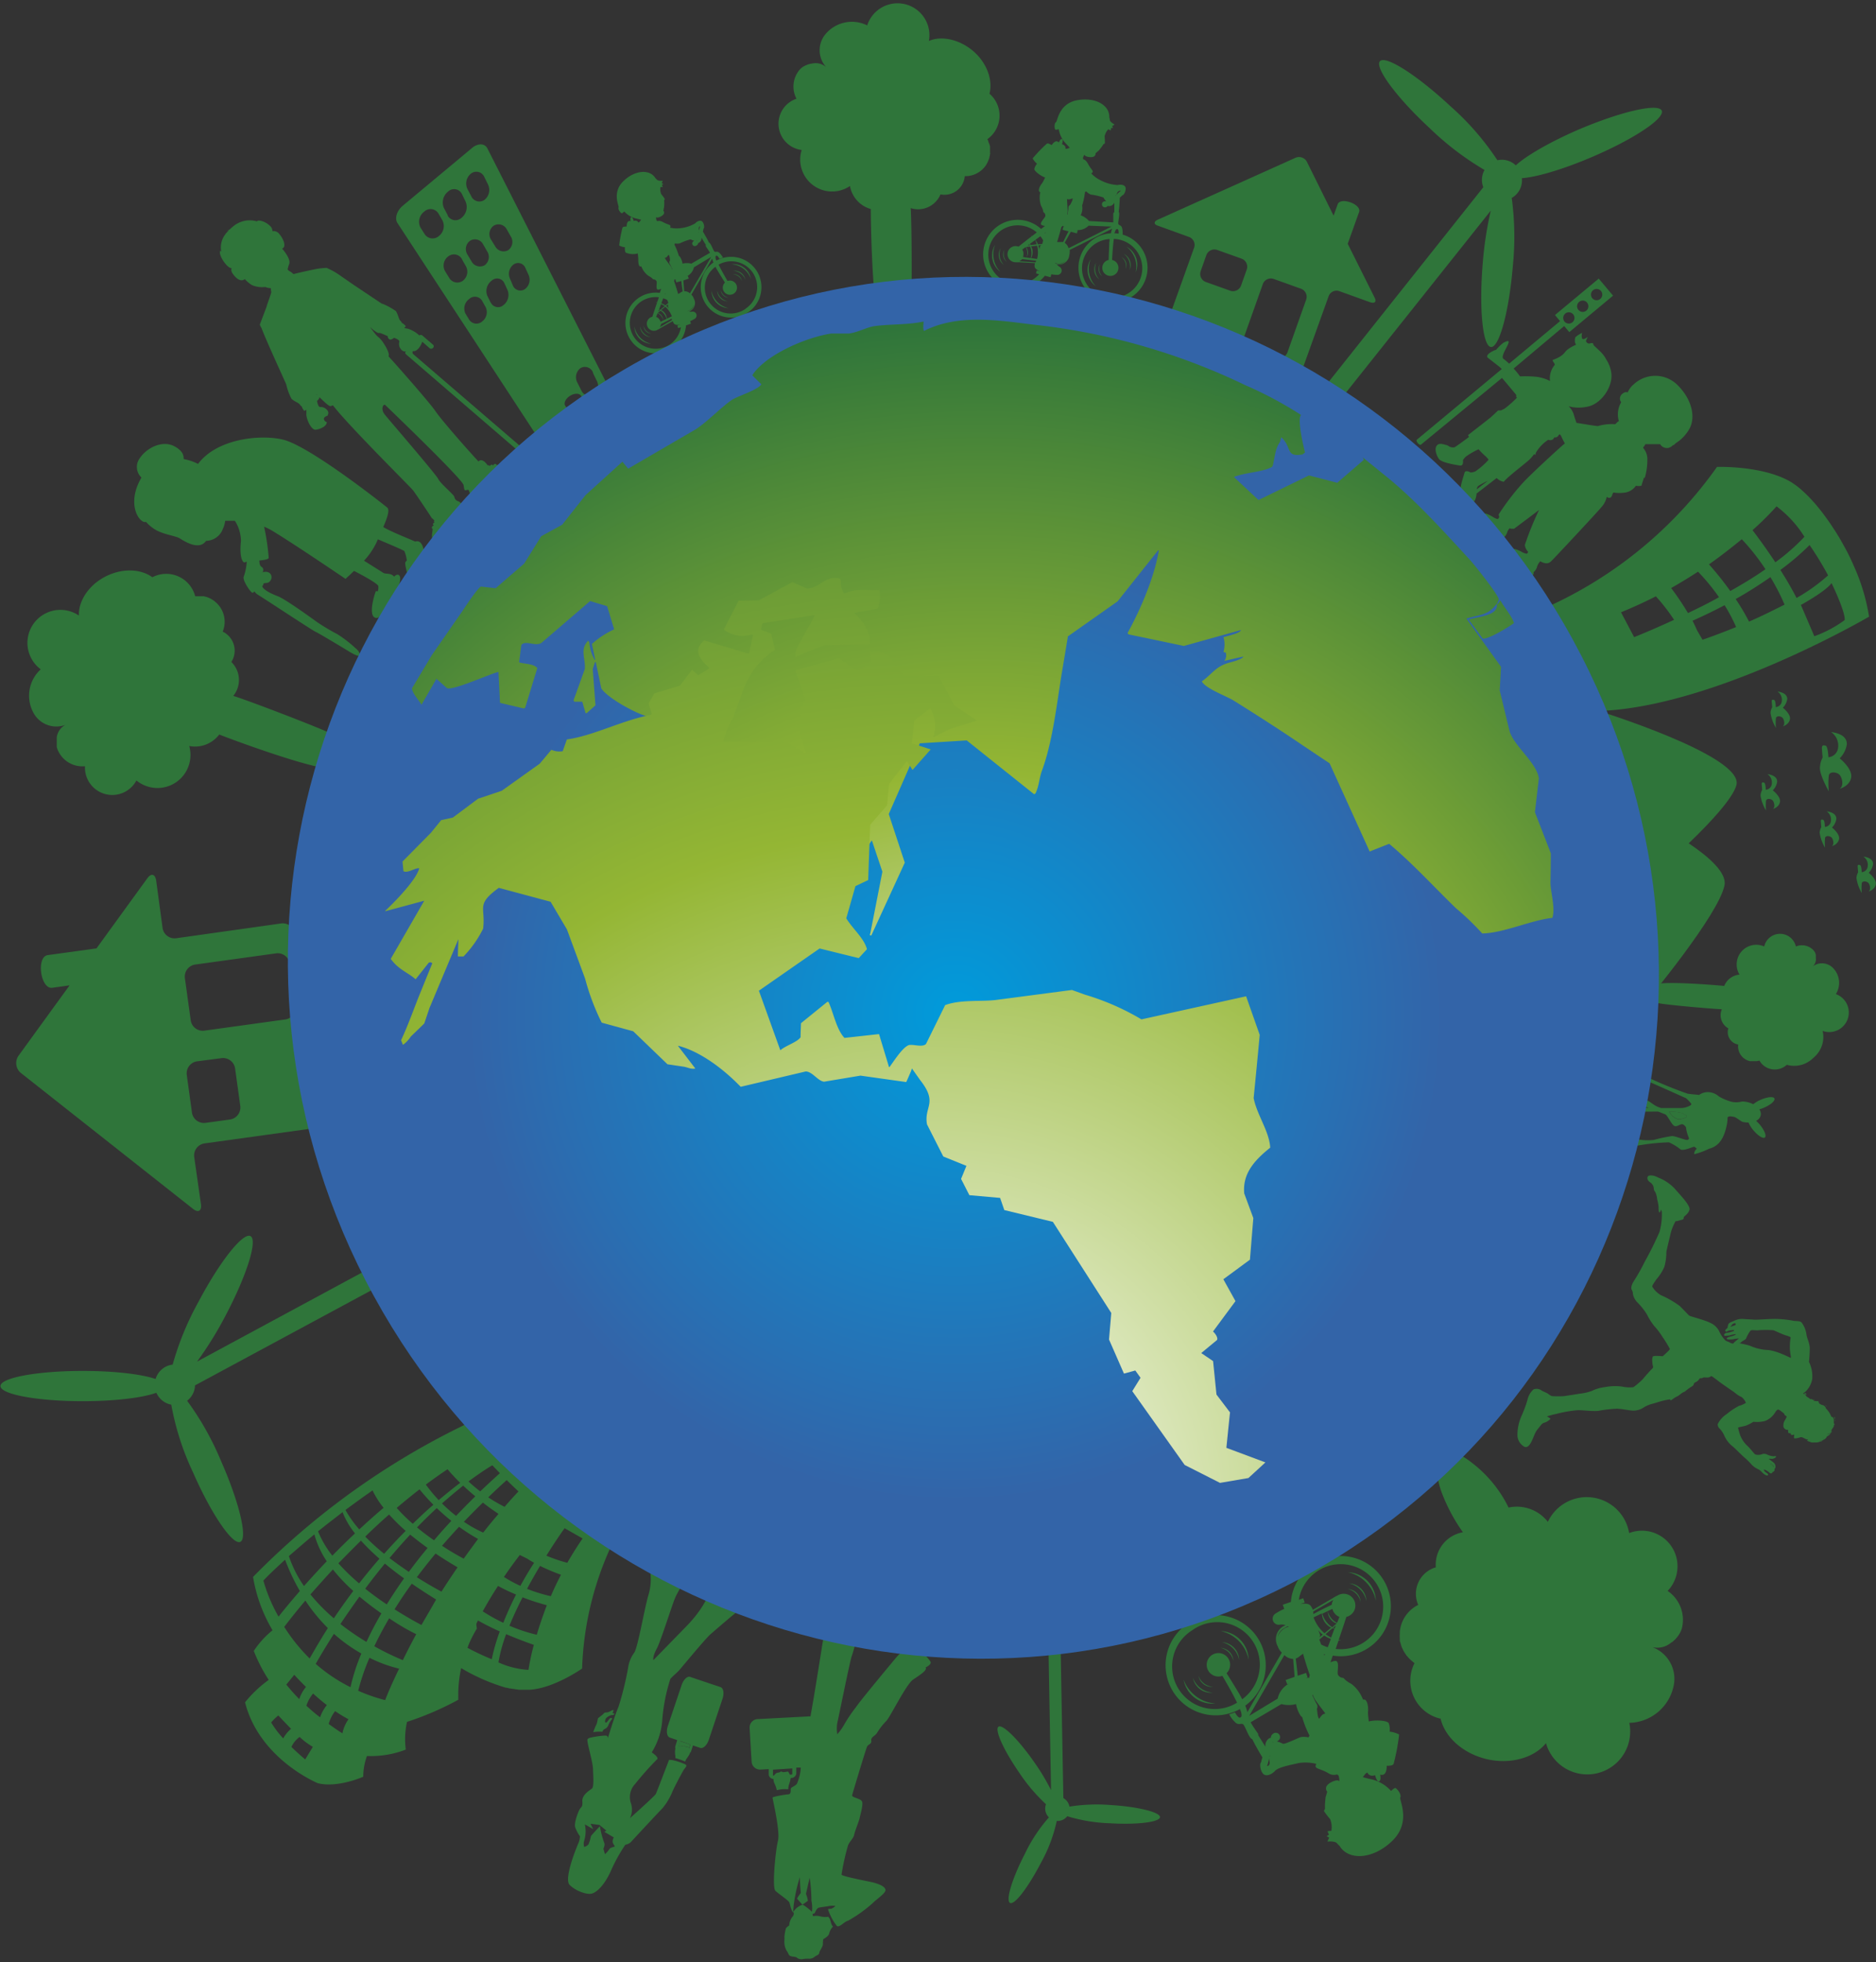 <svg id="Capa_1" data-name="Capa 1" xmlns="http://www.w3.org/2000/svg" xmlns:xlink="http://www.w3.org/1999/xlink" viewBox="0 0 309 323"><rect x="0" y="0" width="309" height="323" fill="#333333" stroke="none"/><defs><style>.cls-1{fill:#2f753a;}.cls-2{fill:url(#Degradado_sin_nombre_13);}.cls-3{fill:url(#radial-gradient);}.cls-4{fill:url(#radial-gradient-2);}</style><radialGradient id="Degradado_sin_nombre_13" cx="-71.09" cy="1097.28" r="80.23" gradientTransform="matrix(0.88, -0.48, 0.48, 0.88, -306.75, -832.89)" gradientUnits="userSpaceOnUse"><stop offset="0" stop-color="#009bdb"/><stop offset="1" stop-color="#3364a8"/></radialGradient><radialGradient id="radial-gradient" cx="163.55" cy="242.72" r="150.34" gradientTransform="translate(-7.66 -35.16) rotate(-1.28)" gradientUnits="userSpaceOnUse"><stop offset="0" stop-color="#fff"/><stop offset="0.51" stop-color="#94b634"/><stop offset="1" stop-color="#2f753a"/></radialGradient><radialGradient id="radial-gradient-2" cx="153.28" cy="247.78" r="218.34" gradientTransform="matrix(1, 0, 0, 1, 0, 0)" xlink:href="#radial-gradient"/></defs><title>Mesa de trabajo 3</title><path class="cls-1" d="M286,129.27c1.4-4.88-23.44-12.49-23.44-12.49l4.76,31.83s.72-.6,1.85-1.58l2,17.86s11.94-14.31,12.88-19.17c.39-2-2.46-4.61-5.9-6.9C282,135.13,285.43,131.33,286,129.27Z"/><path class="cls-1" d="M255.61,92.27c.19-.16,7.65-8.11,8.34-9a3.44,3.44,0,0,0,.7-1.5.64.64,0,0,0,.17.13c.42.16.64-.06.75-.5a1.68,1.68,0,0,1,.18-.33,6.33,6.33,0,0,0,2,0,2.65,2.65,0,0,0,1.7-1.11,2.45,2.45,0,0,0,.91,0l.42-1.35.13.08a10.52,10.52,0,0,0,.43-3,2.78,2.78,0,0,0-.68-1.94h0v0s0,0,0-.06a.34.34,0,0,1,0,0,.15.15,0,0,1,0,0s0,0,0-.06a1.9,1.9,0,0,0,.35-.52l.07,0h0l.18,0h.05l.17,0h.06l.17,0h1.09l.17,0h.09l.27,0,.11,0a1.3,1.3,0,0,0,1.41.61,1.63,1.63,0,0,0,.72-.46h.12s.13-.11.31-.3a6.54,6.54,0,0,0,2.3-2.43c1-1.88.41-4.87-2.14-7.29a5.19,5.19,0,0,0-7.09.05h0a3.11,3.11,0,0,0-.84,1.05h0s-.09.08-.07.13v0l-.05.12a.81.81,0,0,0-.8.17,1,1,0,0,0-.28,1.46,3.89,3.89,0,0,0-.38,3.11.89.89,0,0,0-.27.17l-.33.33a8,8,0,0,0-2.86.31c-.86-.08-2.18-.33-3.52-.53-.12-.32-.29-.82-.47-1.43a3,3,0,0,0-.83-1.3v0a6.41,6.41,0,0,0,2.91.1c2.38-.34,4.35-3.22,4.14-5.44a5.34,5.34,0,0,0-.83-2.33,6.71,6.71,0,0,0-.42-.68c-.53-.74-1.59-1.53-1.69-1.74s0-.42-.58-.26a.53.53,0,0,1-.67-.43l.29-.65s-.72.6-.92.27a1.47,1.47,0,0,1,0-.93,5.13,5.13,0,0,0-.66.37h0l-.08.05h0l-.08.06h0l-.18.14h0l-.08.07,0,0-.06.05,0,0,0,.05,0,0,0,.05,0,0,0,.06,0,0-.06.09v0l0,.07,0,0,0,.06v0l0,.06v.14a.4.4,0,0,0,0,.06v0s0,.06,0,.1a1.21,1.21,0,0,0,.2.48,6.19,6.19,0,0,0-1.36.76c-.65.47-.5,1-2.44,1.73-.25.1.43.66.26.86a3.38,3.38,0,0,0-.75,2.62,6.68,6.68,0,0,0-2.19-.69,18,18,0,0,0-2.75-.07,11.75,11.75,0,0,0-1.06-1.29l8.33-7,.84,1,7.21-6-2.36-2.81-7.21,6,.84,1-8.39,7a8.92,8.92,0,0,0-.92-.78c-.81-.56,2.31-3.93-.05-2.64a8.67,8.67,0,0,0-1.2,1.17l0,0,0,0,0,0,0,0,0,0,0,0,0,0,0,0,0,0,0,0h0l0,0h-.1c-1.54.64-1.42,1.12-1.26,1.26s1.91,1.45,2.26,1.81l.06.07-14,11.64c-.22.19.45,1,.68.81L247.4,62.21c.73.86,1.79,2.13,2.34,2.79v.06s0,0,0,.07a.14.14,0,0,1,0,0v.23h0v0a.41.41,0,0,0,.13.09,16.63,16.63,0,0,1-2,1.78,3.67,3.67,0,0,1-.48.25h0l-.18.08-.08,0h0l-.07,0h0l-.07,0h0l-.06,0h0l-.05,0h0l0,0h0l0,0h0l0,0h0v0h0a.21.21,0,0,0,0,0h0v0h0l0,0h0l-.05,0h0l-.06,0,0,0,0,0,0,0,0,0,0,0,0,0-.26.24h0c-.27.26-.61.58-1.09,1-.77.61-2,1.57-2.81,2.19h0l-.16.13-.64.5s.05.12.15.31c-.92.69-2.23,1.65-2.42,1.71a1.45,1.45,0,0,1-.84-.14,1.19,1.19,0,0,0-.55-.26c-.57-.16-1.18-.35-1.53.16s-.06,1.5.38,2.14,2.9,1,3.45,1.09.55-.48.52-.89a2.37,2.37,0,0,1,.52-.61,12.68,12.68,0,0,1,2.05-1.18,11.62,11.62,0,0,0,1.11,1.12,3.66,3.66,0,0,1,.54.6A11.62,11.62,0,0,1,243,77.6a2.42,2.42,0,0,1-.78.18c-.34-.21-.89-.38-1,.06s-1,2.88-.6,3.57a3.34,3.34,0,0,0,.55.74l-.07.05h0l-.66.44c-.16.12.23.63.38.51l.59-.5s0,0,0,0l.18-.13a1.15,1.15,0,0,0,.77.23c.61-.09.72-.71.84-1.29,0-.08,0-.15,0-.21l3.32-2.56a2.18,2.18,0,0,0,1.17.62l0,0h0l0,0h0l0,0h0a3.51,3.51,0,0,1,.31-.35h0c1-1,3.68-3,4.09-3.48a6.49,6.49,0,0,0,.59-.71.57.57,0,0,0,.24.1.92.92,0,0,1,0-.13,1.47,1.47,0,0,1,.1-.29h0a6.43,6.43,0,0,1,2-2.06.79.79,0,0,0,.83-.12L256,72h.28a.67.67,0,0,0,.47-.42v0l.16-.09.2.22c.14.34.39.83.64,1.29l-.17.13c-.69.58-5.33,4.8-6.81,6.42a39.73,39.73,0,0,0-3.92,5.13.9.9,0,0,0,.1.38.85.85,0,0,1-.2.35c-.13.1-.7-.22-.7-.22h0c-.38-.25-1.27-.78-1.73-.65s-.81.85-.11,1.61.95.83,1.4,1.38,1.42,1.65,1.78,1.51a.43.43,0,0,0,.22-.5,1.81,1.81,0,0,0,.67-1,1.91,1.91,0,0,1,.38-.59l.23.09h0l.1,0h0l.09,0h.31l0,0c.16-.13,2.83-2.11,4.11-3.1a50.61,50.61,0,0,0-2.34,5.77,1.82,1.82,0,0,0,.54,1.11.72.72,0,0,1-.16.3c-.12.1-.72-.18-.72-.18h0c-.4-.23-1.32-.71-1.77-.55s-.76.89,0,1.62,1,.77,1.48,1.3,1.52,1.56,1.87,1.4a.44.44,0,0,0,.19-.51,1.82,1.82,0,0,0,.61-1,2.46,2.46,0,0,1,.5-.81C255,93.13,255.42,92.43,255.61,92.27ZM263.7,47.9a.93.93,0,1,1-1.31-.12A.93.93,0,0,1,263.7,47.9Zm-2.29,1.92a.93.93,0,1,1-1.31-.12A.93.93,0,0,1,261.42,49.82Zm-3.6,1.8a.93.93,0,1,1-.12,1.31A.93.93,0,0,1,257.82,51.62ZM243.24,80.55a1,1,0,0,1,.22-.54,16.4,16.4,0,0,1,1.61-.87Z"/><path class="cls-1" d="M77.76,24.35,66.35,33.86c-1,.82-1.38,2.11-.88,2.86l22.59,34.5a1.77,1.77,0,0,0,2.19.71l8.21-4.23c.71-.36,2.55-2.36,2.14-3.25l-20.31-40C79.88,23.59,78.74,23.53,77.76,24.35Zm-4,11.1-.64-1.21a2.28,2.28,0,0,1,.69-2.71,1.43,1.43,0,0,1,2.27.4l.61,1.25A2.28,2.28,0,0,1,76,35.87,1.46,1.46,0,0,1,73.71,35.44ZM77,41.91a1.68,1.68,0,0,1,.43-2.28,1.51,1.51,0,0,1,2.15.6l.67,1.16a1.69,1.69,0,0,1-.42,2.27A1.58,1.58,0,0,1,77.65,43Zm-7.75-4.47a2.07,2.07,0,0,1,.62-2.6,1.52,1.52,0,0,1,2.34.29l.67,1.16a2.07,2.07,0,0,1-.6,2.57,1.56,1.56,0,0,1-2.33-.31ZM80,50.57a1.92,1.92,0,0,1-.61,2.37,1.42,1.42,0,0,1-2.12-.33l-.61-1a1.93,1.93,0,0,1,.62-2.39,1.38,1.38,0,0,1,2.14.31Zm-3.93-7.92.66,1.16a1.87,1.87,0,0,1-.51,2.42A1.55,1.55,0,0,1,74,45.76l-.69-1.12a1.87,1.87,0,0,1,.53-2.44A1.51,1.51,0,0,1,76.09,42.65Zm4.75,7.16-.56-1.13A2.12,2.12,0,0,1,81,46.19a1.3,1.3,0,0,1,2.07.41l.53,1.16a2.12,2.12,0,0,1-.68,2.47A1.33,1.33,0,0,1,80.84,49.81Zm15.29,16c.27.46-.08,1.18-.78,1.61s-1.51.42-1.81,0l-.42-.63c-.29-.43.06-1.17.79-1.63s1.55-.46,1.82,0Zm1.56-4.41.61,1.25A1.87,1.87,0,0,1,97.82,65a1.49,1.49,0,0,1-2.07-.73L95.11,63a1.87,1.87,0,0,1,.5-2.4A1.43,1.43,0,0,1,97.69,61.36ZM86.53,44.09l.53,1.16a1.93,1.93,0,0,1-.58,2.33,1.33,1.33,0,0,1-2-.58L84,45.87a1.92,1.92,0,0,1,.6-2.34A1.29,1.29,0,0,1,86.53,44.09Zm-3.06-6.33.66,1.16a1.68,1.68,0,0,1-.42,2.26,1.57,1.57,0,0,1-2.14-.62l-.69-1.12a1.69,1.69,0,0,1,.43-2.28A1.52,1.52,0,0,1,83.47,37.76Zm-3.7-8.63.61,1.24a2.07,2.07,0,0,1-.58,2.53,1.46,1.46,0,0,1-2.17-.58L77,31.12a2.07,2.07,0,0,1,.59-2.55A1.42,1.42,0,0,1,79.77,29.13Z"/><path class="cls-1" d="M24.27,144.57l-8.39,11.56h-.1l-7.91,1.09c-1.94.27-1.2,5.65.74,5.38l2.85-.4-8.4,11.57a2.11,2.11,0,0,0,.4,2.87L31.8,199c.87.68,1.45.33,1.3-.78L32,190.52a2,2,0,0,1,1.67-2.3L51,185.82a2,2,0,0,0,1.67-2.29l-4.11-29.72A2,2,0,0,0,46.38,152L29,154.45a2,2,0,0,1-2.23-1.75L25.73,145C25.58,143.86,24.92,143.68,24.27,144.57Zm12.16,29.62a2,2,0,0,1,2.3,1.74l.84,6.06a2,2,0,0,1-1.74,2.3l-3.92.54a2,2,0,0,1-2.3-1.74L30.77,177a2,2,0,0,1,1.74-2.3Zm9-17.25a2,2,0,0,1,2.3,1.74l.95,6.84a2,2,0,0,1-1.74,2.3l-13.23,1.83a2,2,0,0,1-2.3-1.74l-.95-6.84a2,2,0,0,1,1.74-2.3Z"/><path class="cls-1" d="M226.42,49,222,40.16l0-.07,1.86-5.19c.46-1.27-3.07-2.54-3.53-1.27l-.67,1.87-4.39-8.85a1.46,1.46,0,0,0-1.88-.68L190.69,36.17c-.69.31-.67.78.07,1L195.82,39a1.39,1.39,0,0,1,.87,1.76L192.6,52.17a1.39,1.39,0,0,0,.87,1.75l19.5,7a1.39,1.39,0,0,0,1.79-.8l4.09-11.38a1.39,1.39,0,0,1,1.79-.8l5.06,1.82C226.44,50,226.76,49.68,226.42,49Zm-22-2a1.41,1.41,0,0,1-1.8.85l-4-1.43a1.41,1.41,0,0,1-.85-1.8L198.7,42a1.41,1.41,0,0,1,1.8-.85l4,1.43a1.41,1.41,0,0,1,.85,1.8ZM212.06,58a1.41,1.41,0,0,1-1.8.85l-4.49-1.61a1.41,1.41,0,0,1-.85-1.8L208,46.77a1.41,1.41,0,0,1,1.8-.85l4.49,1.61a1.41,1.41,0,0,1,.85,1.8Z"/><path class="cls-1" d="M32.72,214.24a47.79,47.79,0,0,0-4.28,10.39A3.31,3.31,0,0,0,25.63,227c-2.27-.79-6.79-1.33-12-1.33-7.48,0-13.55,1.12-13.55,2.49s6.07,2.49,13.55,2.49c5.32,0,9.91-.57,12.13-1.39,0,.09.08.18.13.27a3.31,3.31,0,0,0,2.32,1.69,44.53,44.53,0,0,0,3.61,11.21c3,6.84,6.5,11.94,7.76,11.38s-.18-6.55-3.21-13.4a47.69,47.69,0,0,0-5.55-9.83,3.31,3.31,0,0,0,1.3-2.53l44.54-24a1.66,1.66,0,0,0-1.57-2.92l-42.63,23a58.75,58.75,0,0,0,4.66-7.51c3.5-6.61,5.36-12.49,4.14-13.14S36.22,207.62,32.72,214.24Z"/><path class="cls-1" d="M249.18,43.82A47.74,47.74,0,0,0,249,32.58a3.31,3.31,0,0,0,1.67-3.25c2.39-.16,6.77-1.44,11.56-3.49,6.88-2.94,12-6.35,11.48-7.62s-6.56.1-13.44,3c-4.89,2.09-8.89,4.42-10.6,6l-.23-.2a3.31,3.31,0,0,0-2.8-.64,44.46,44.46,0,0,0-7.73-8.89c-5.47-5.1-10.67-8.42-11.61-7.42s2.74,6,8.22,11.06a47.64,47.64,0,0,0,9,6.85,3.31,3.31,0,0,0-.2,2.84L212.79,70.48a1.66,1.66,0,0,0,2.6,2.07l30.16-37.88a58.85,58.85,0,0,0-1.33,8.74c-.62,7.46,0,13.59,1.36,13.71S248.56,51.28,249.18,43.82Z"/><path class="cls-1" d="M167.89,291.82a28.87,28.87,0,0,0,4.4,5.18,2,2,0,0,0,.48,2.16,25.7,25.7,0,0,0-4,6.08c-2.07,4-3.15,7.59-2.41,8s3-2.57,5.09-6.59a25.05,25.05,0,0,0,2.61-6.9h.18a2,2,0,0,0,1.55-.78,26.86,26.86,0,0,0,7,1.16c4.52.27,8.22-.19,8.27-1s-3.57-1.72-8.09-2a28.81,28.81,0,0,0-6.82.26,2,2,0,0,0-1-1.4l-.56-30.58a1,1,0,0,0-2,0l.53,29.27a35.63,35.63,0,0,0-2.75-4.58c-2.58-3.71-5.23-6.34-5.91-5.86S165.31,288.1,167.89,291.82Z"/><path class="cls-1" d="M277.8,183.88l.06-.24a2.6,2.6,0,0,1-.73-.4,6.93,6.93,0,0,0-2.24-.25.57.57,0,0,1,.18.2,2.31,2.31,0,0,0,1.43,1.06A3.37,3.37,0,0,0,277.8,183.88Z"/><path class="cls-1" d="M269.74,188.58a35,35,0,0,1,5.15-.54,8.49,8.49,0,0,1,1.88,1.14c.35.28,1.37-.11,2-.34a1.14,1.14,0,0,1,.36-.06,2.18,2.18,0,0,0,.37.31,1.06,1.06,0,0,0-.44.9,11.47,11.47,0,0,0,2.45-.9c1.67-.42,2.46-1.78,2.89-3.8a6.19,6.19,0,0,0,.15-1.25s-.11-.47,1.13-.17c.27.06,1.12.76,1.41.82a3.92,3.92,0,0,0,.91.09,5.2,5.2,0,0,0,.79,1.26c.76.91,1.61,1.45,1.91,1.2s-.07-1.19-.83-2.1a6,6,0,0,0-.62-.64,1.35,1.35,0,0,0,.76-.89,1.29,1.29,0,0,0-.23-1,6,6,0,0,0,.81-.29c1.09-.47,1.84-1.14,1.68-1.5s-1.16-.26-2.25.21a5.22,5.22,0,0,0-1.24.74,3.89,3.89,0,0,0-1-.36,4,4,0,0,0-.85-.09,3.71,3.71,0,0,1-1.65.06,8.53,8.53,0,0,1-2.14-.88,2.87,2.87,0,0,0-1.28-.66,2.46,2.46,0,0,0-2,.4c-.46-.07-1.48-.12-1.93-.22a66,66,0,0,1-6.53-2.68c-.28-.28-.66-.55-.94-.43s-.2.62-.17.78.67.21,1,.27,6.32,2.79,6.41,2.81a5.77,5.77,0,0,1,.89.95l-.11.21a3.33,3.33,0,0,1-1.44.46c-.28,0-2,0-3.44,0l-.27-.09c-1-.32-1.64-1.11-2.07-1.14s-.46.81-.39.92a4.2,4.2,0,0,0,.71.3h-.06c-1-.08-1.11.07-1.51-.11s-.74-.32-.77-.2l-.16.75c0,.12.44.13.59.16s1.72,0,3.45,0c.56.21,1,.39,1.19.47.39.21,1,1.66,1.47,1.89s1-.42,1.43-.25a1.33,1.33,0,0,1,.49.47,6.09,6.09,0,0,0,.52,1.84.59.59,0,0,1-.23.23c-.34.13-1.94-.63-2.61-.62a25.9,25.9,0,0,0-3,.64,9.15,9.15,0,0,1-3-.18c-.32,0-.33.55-.33.55S269.34,188.75,269.74,188.58Zm5.32-5.38a.57.57,0,0,0-.18-.2,6.93,6.93,0,0,1,2.24.25,2.6,2.6,0,0,0,.73.4l-.06.24a3.37,3.37,0,0,1-1.31.38A2.31,2.31,0,0,1,275.06,183.2Z"/><path class="cls-1" d="M183.58,38.47a1.39,1.39,0,0,1,.26-.7c.52-.34.4.76.4.76l.66.17a3.36,3.36,0,0,0-.09-1.22c-.17-.46-.49-.34-.6-.6s.32-1.79.05-2c.09-.52.16-1.76.19-2.35a4.57,4.57,0,0,0,.43-.39c.22,0,.58-.65.53-1.17s-.74-.66-1.31-.51a6.81,6.81,0,0,1-2.8-.77,5.17,5.17,0,0,1-1.56-1.15.69.69,0,0,0,.21-.17c.17-.26-.29-.54-.74-1.4-.31-.58-.62-.72-.79-.74h0c0-.07,0-.14-.06-.2a2.15,2.15,0,0,1,.27-.57.44.44,0,0,0,.07.13c.21.26,1.33.44,1.62.06a.53.53,0,0,0,.13-.42l.22-.19.14-.12a1,1,0,0,0,.27-.27,6.1,6.1,0,0,0,.68-.93.34.34,0,0,0,.23-.15,9.35,9.35,0,0,0-.05-1.11,2.39,2.39,0,0,1,.62-1.19,1.47,1.47,0,0,0,.39.2l.06-.41h.32l-.15-.3.41-.26s-.73-.39-.79-.73c0-.1,0-.26-.09-.44h0c.09-2-2.27-3.39-5.3-2.83s-3.22,3.45-3.47,3.6-.3.73-.17,1.16c0,.12.27.12.62,0a4.38,4.38,0,0,0,1.18,2.38,9.4,9.4,0,0,1,.64.7,4,4,0,0,0-.45.15h-.28c.08-.36-.14-.62-.56-.75.08-.23.24-.76,0-.84s-.43.36-.52.56c-.21-.22-.52-.42-1.1.31l-.09.12c-.2-.13-.6-.37-.78-.24a23,23,0,0,0-2.34,2.43,3,3,0,0,0,.72.87,2,2,0,0,0-.45.89c.07.4,1.12,1.16,1.78,1.38a7.69,7.69,0,0,1-.49.94c-.26.29-.63.94-.51,1.29a.35.35,0,0,0,.21.2,4,4,0,0,0,.12,2.21c.45.81.3,1,.43,1.09a.65.65,0,0,1,.28.62c-.06.32-1.05,1.16-.62,1.46a1.68,1.68,0,0,0,.56.17l-.64.49a5.69,5.69,0,1,0,.62,7.7l.94.24.12-.48a6.35,6.35,0,0,0,1.06.1.72.72,0,0,0,.29-1.34,2.27,2.27,0,0,1-.45-.37l.39,0a1.69,1.69,0,0,0,1.68-1.55,1.8,1.8,0,0,0,.06-.45,1.73,1.73,0,0,0,0-.4c2.6-1.28,5.72-2.85,7-3.49a5.59,5.59,0,0,0-.21.75,5.69,5.69,0,1,0,.69,0Zm-12.21.42a4.94,4.94,0,0,1,.45.67c-.06.23-.1.43-.13.58l-.73.08a3.48,3.48,0,0,0-.42-.74Zm12-3.75c0,.15,0,.87,0,1.47l-4-.23a3.26,3.26,0,0,0-1.37-.94,2.6,2.6,0,0,0,.24-1.61,11.68,11.68,0,0,0,.47-2.22l.21-.1a2.46,2.46,0,0,0,.71.51,10.65,10.65,0,0,1,2.12.49,3.18,3.18,0,0,0,.44.62H182a.49.49,0,1,0,0,1,.56.56,0,0,0,.47-.25v0c.12.12.76.08,1.07-.51,0,.6,0,1.27,0,1.56A.25.25,0,0,0,183.38,35.14ZM176,38.08c-.25.46-.66,1.29-.89,1.76a1.23,1.23,0,0,0-.35,0l-.29,0h-.1l-.26,0c.27-.79.57-1.93.72-2.49a.23.23,0,0,0,.1-.05.86.86,0,0,0,.1-.15,1.4,1.4,0,0,0,.32.23l-.2-.05-.13.5Zm-7.64,3,.58-.41h0a1.92,1.92,0,0,1,.15,1.67,1.43,1.43,0,0,0-.09-1.68l.66-.08a2.64,2.64,0,0,1,.1,1.91l-1.26-.18a1.3,1.3,0,0,0,.07-.43A1.32,1.32,0,0,0,168.37,41.05Zm1.46-.52,1-.11a4.3,4.3,0,0,1,0,2.18l-1-.15A1.92,1.92,0,0,0,169.83,40.54ZM171,42.46a.17.17,0,0,0,0,.05l0,0Zm.29-1.83c0,.1-.07.27-.1.47a2.94,2.94,0,0,0-.15-.7l.5-.06A.45.45,0,0,0,171.29,40.63Zm5-6.92a.54.54,0,0,0-.31.48c0,.3-.11.79-.14,1.11h-.08a2.82,2.82,0,0,0,.09-.54c0-.48-.09-1.47-.1-2a.66.66,0,0,0,.37.06,2.1,2.1,0,0,0,.54-.18C176.73,32.94,176.42,33.42,176.27,33.71Zm6.26-.28a.48.48,0,0,0-.07-.12C182.53,33.31,182.54,33.36,182.52,33.43Zm-10.38,5-.07-.09.13-.09Zm-1.38,1.78-1,.12-.15-.19.86-.62A3.89,3.89,0,0,1,170.76,40.25Zm-1.23,0,.1.16-.39,0Zm-1.18,2.44,2.31.27a1.78,1.78,0,0,0-.13.27L167.89,43h0A1.32,1.32,0,0,0,168.35,42.67Zm7-2.71,1-1.79,1,.27.13-.5-.21-.05a2.51,2.51,0,0,0,2-.72l3.77.15L176,40.86A1.5,1.5,0,0,0,175.4,40Zm9-8.53a.24.24,0,0,1,.23,0h0a4.92,4.92,0,0,0-.78.73l-.12.07,0-.06C184,32.22,183.91,31.54,184.36,31.43ZM167.61,46.75a4.83,4.83,0,1,1,3.16-8.49l-.79.61a2.76,2.76,0,0,0-.24-.19l.2.21c-.81.62-1.6,1.25-2.18,1.71a1.33,1.33,0,1,0-.47,2.57,3.75,3.75,0,0,0,.6,0l2.58.15a1.63,1.63,0,0,0-.06.52c0,.33.39.6.89.81l-.53-.14-.13.5.52.13A4.82,4.82,0,0,1,167.61,46.75Zm6.27-3.35-.09-.12a1.78,1.78,0,0,0,1.73-.3,1.46,1.46,0,0,1-1.07.45ZM183.16,49a4.83,4.83,0,0,1-.4-9.65c0,.19,0,.38-.05.56,0,.55-.08,1.85-.1,2.88a1.33,1.33,0,1,0,.56,0c.06-1,.15-2.4.29-3.46a4.83,4.83,0,0,1-.29,9.66Z"/><path class="cls-1" d="M184.71,42.32a1.89,1.89,0,0,1,.7,1.95A1.51,1.51,0,0,0,184.71,42.32Z"/><path class="cls-1" d="M185.11,41.79a2.56,2.56,0,0,1,.95,2.65A2.05,2.05,0,0,0,185.11,41.79Z"/><path class="cls-1" d="M185.52,40.6a4.13,4.13,0,0,1,1.53,4.26A3.31,3.31,0,0,0,185.52,40.6Z"/><path class="cls-1" d="M181.18,43.5a1.51,1.51,0,0,0,.39,2A1.89,1.89,0,0,1,181.18,43.5Z"/><path class="cls-1" d="M180.56,43.24a2.05,2.05,0,0,0,.53,2.76A2.56,2.56,0,0,1,180.56,43.24Z"/><path class="cls-1" d="M179.65,42.67a3.31,3.31,0,0,0,.85,4.45A4.13,4.13,0,0,1,179.65,42.67Z"/><path class="cls-1" d="M165.45,41.11a1.51,1.51,0,0,0,.39,2A1.89,1.89,0,0,1,165.45,41.11Z"/><path class="cls-1" d="M164.83,40.85a2.05,2.05,0,0,0,.53,2.76A2.56,2.56,0,0,1,164.83,40.85Z"/><path class="cls-1" d="M163.92,40.28a3.31,3.31,0,0,0,.85,4.45A4.13,4.13,0,0,1,163.92,40.28Z"/><path class="cls-1" d="M118,42.88a1.22,1.22,0,0,1-.15-.64c.21-.5.66.37.66.37l.57-.2a3,3,0,0,0-.66-.85c-.35-.25-.52,0-.73-.15s-.63-1.47-.92-1.48c-.18-.43-.73-1.37-1-1.82a4.28,4.28,0,0,0,.12-.49c.16-.11.11-.76-.18-1.11s-.86-.12-1.21.26a6,6,0,0,1-2.43.79,4.54,4.54,0,0,1-1.7-.09.61.61,0,0,0,.07-.23c0-.27-.47-.26-1.22-.67-.51-.28-.8-.22-.94-.16h0l-.14-.12a1.9,1.9,0,0,1-.08-.55l.11.06c.28.09,1.19-.32,1.21-.74a.46.46,0,0,0-.11-.37c0-.07,0-.15.06-.25l0-.15a.86.86,0,0,0,.06-.33,5.4,5.4,0,0,0,0-1,.3.3,0,0,0,.1-.22,8.32,8.32,0,0,0-.58-.79,2.11,2.11,0,0,1-.12-1.17,1.3,1.3,0,0,0,.38,0l-.15-.33.24-.16-.26-.15.17-.39s-.72.07-.94-.15l-.28-.28h0c-.88-1.47-3.31-1.39-5.26.49s-.69,4.09-.8,4.33.13.68.44.93c.08.07.26,0,.48-.27a3.85,3.85,0,0,0,2,1.18,8.2,8.2,0,0,1,.8.2,3.56,3.56,0,0,0-.26.33l-.2.14c-.12-.3-.4-.39-.78-.28-.05-.21-.19-.68-.39-.63s-.14.47-.11.66c-.26-.06-.58-.06-.65.76v.13c-.21,0-.62,0-.69.2a20.19,20.19,0,0,0-.54,2.92,2.6,2.6,0,0,0,.95.29,1.76,1.76,0,0,0,.1.87,3,3,0,0,0,2,.15,6.81,6.81,0,0,1,.09.93c0,.33,0,1,.25,1.19a.31.31,0,0,0,.25,0,3.5,3.5,0,0,0,1.16,1.56c.73.38.69.56.85.59a.57.57,0,0,1,.51.32c.11.27-.21,1.36.25,1.37a1.49,1.49,0,0,0,.5-.14l-.23.67A5,5,0,1,0,113,53.56l.81-.28-.14-.41a5.69,5.69,0,0,0,.83-.44A.64.64,0,0,0,114,51.3a2,2,0,0,1-.51,0l.3-.17a1.48,1.48,0,0,0,.48-2,1.58,1.58,0,0,0-.17-.36,1.54,1.54,0,0,0-.23-.27c1.29-2.2,2.82-4.87,3.43-5.94a4.77,4.77,0,0,0,.21.65,5,5,0,1,0,.51-.32Zm-8.76,6.22a4.36,4.36,0,0,1,.66.27c.07.19.13.36.19.49l-.49.41a3.08,3.08,0,0,0-.67-.34Zm7-8.57c.07.11.44.63.71,1.08l-3.08,1.79a2.87,2.87,0,0,0-1.46,0c0-.42-.4-1.25-.6-1.29a10.2,10.2,0,0,0-.73-1.86l.1-.18a2.15,2.15,0,0,0,.77,0,9.38,9.38,0,0,1,1.79-.67,2.82,2.82,0,0,0,.62.24l-.1.05a.43.43,0,1,0,.47.71A.49.49,0,0,0,115,40h0c.15,0,.6-.31.54-.89.27.45.58,1,.72,1.17A.22.22,0,0,0,116.28,40.53Zm-4,5.73c0,.46.14,1.27.2,1.72a1.09,1.09,0,0,0-.28.13l-.2.16-.08,0-.18.14c-.19-.71-.52-1.7-.68-2.17a.2.2,0,0,0,.05-.09.75.75,0,0,0,0-.16,1.2,1.2,0,0,0,.35,0l-.17.06.15.43Zm-4.16,5.88.23-.59,0,0a1.69,1.69,0,0,1,.92,1.15,1.26,1.26,0,0,0-.88-1.19l.44-.37a2.32,2.32,0,0,1,1,1.35l-1,.48a1.15,1.15,0,0,0-.73-.81Zm.82-1.09.67-.56a3.77,3.77,0,0,1,1.09,1.58l-.82.39A1.68,1.68,0,0,0,108.95,51.06Zm1.79.84,0,0v0Zm-.67-1.48c0,.09.08.23.15.39a2.59,2.59,0,0,0-.45-.44l.34-.28A.39.39,0,0,0,110.07,50.42Zm.3-7.48a.48.48,0,0,0,0,.51c.14.22.3.63.44.88l-.06,0h0a2.47,2.47,0,0,0-.2-.44c-.22-.36-.78-1-1-1.43a.58.58,0,0,0,.31-.13,1.83,1.83,0,0,0,.31-.4C110.33,42.14,110.34,42.64,110.36,42.94Zm4.46-3.24-.11-.05C114.76,39.6,114.79,39.64,114.82,39.7Zm-5.18,8.73-.1,0,0-.13Zm-.15,2-.7.59-.2-.07.33-.87A3.38,3.38,0,0,1,109.49,50.4Zm-.92.57.15.07-.26.22Zm.31,2.37,1.82-.92a1.53,1.53,0,0,0,0,.26l-2,1.16h0A1.17,1.17,0,0,0,108.89,53.34Zm3.86-5.4-.14-1.79.89-.31-.15-.43-.18.06A2.21,2.21,0,0,0,114.3,44l2.84-1.71-3.5,6A1.32,1.32,0,0,0,112.75,47.94Zm2.44-10.6a.21.21,0,0,1,.18-.09h0a4.36,4.36,0,0,0-.22.92l-.06.11-.06,0C115.34,38.08,114.92,37.63,115.19,37.34ZM110.33,56.7a4.25,4.25,0,1,1-1.8-7.76l-.29.83-.27,0,.25.06c-.29.85-.57,1.69-.77,2.31a1.17,1.17,0,1,0,.9,2.12,3.26,3.26,0,0,0,.46-.26l2-1.14a1.4,1.4,0,0,0,.21.41c.17.23.57.25,1,.16l-.46.16.15.43.44-.15A4.24,4.24,0,0,1,110.33,56.7Zm3-5.5-.13,0a1.56,1.56,0,0,0,1.13-1.06,1.28,1.28,0,0,1-.57.85Zm9.52-.4a4.25,4.25,0,0,1-5-6.89c.07.15.15.3.23.44.25.42.84,1.4,1.33,2.16a1.17,1.17,0,1,0,.42-.26c-.45-.77-1.05-1.84-1.47-2.68a4.25,4.25,0,0,1,4.46,7.23Z"/><path class="cls-1" d="M120.74,45.16a1.66,1.66,0,0,1,1.46,1.09A1.33,1.33,0,0,0,120.74,45.16Z"/><path class="cls-1" d="M120.77,44.58a2.25,2.25,0,0,1,2,1.48A1.81,1.81,0,0,0,120.77,44.58Z"/><path class="cls-1" d="M120.49,43.5a3.63,3.63,0,0,1,3.19,2.39A2.91,2.91,0,0,0,120.49,43.5Z"/><path class="cls-1" d="M118.72,47.74A1.33,1.33,0,0,0,120,49,1.66,1.66,0,0,1,118.72,47.74Z"/><path class="cls-1" d="M118.13,47.84a1.81,1.81,0,0,0,1.72,1.77A2.26,2.26,0,0,1,118.13,47.84Z"/><path class="cls-1" d="M117.19,47.87A2.91,2.91,0,0,0,120,50.72,3.63,3.63,0,0,1,117.19,47.87Z"/><path class="cls-1" d="M106,53.61a1.33,1.33,0,0,0,1.27,1.3A1.66,1.66,0,0,1,106,53.61Z"/><path class="cls-1" d="M105.43,53.71a1.81,1.81,0,0,0,1.72,1.77A2.25,2.25,0,0,1,105.43,53.71Z"/><path class="cls-1" d="M104.49,53.74a2.91,2.91,0,0,0,2.78,2.85A3.63,3.63,0,0,1,104.49,53.74Z"/><path class="cls-1" d="M204.25,281.42a2,2,0,0,1,.25,1.06c-.35.83-1.09-.6-1.09-.6l-.94.32a4.86,4.86,0,0,0,1.08,1.4c.57.42.86,0,1.21.25s1,2.43,1.52,2.44c.3.7,1.21,2.26,1.65,3a6.7,6.7,0,0,0-.21.81c-.26.18-.18,1.26.29,1.84s1.42.2,2-.43,2.64-1,4-1.31a7.49,7.49,0,0,1,2.8.15,1,1,0,0,0-.12.37c0,.45.78.43,2,1.1a1.74,1.74,0,0,0,1.55.27h0l.24.19a3.12,3.12,0,0,1,.13.91.59.59,0,0,0-.19-.1c-.46-.15-2,.53-2,1.22a.76.76,0,0,0,.18.61c0,.12-.06.25-.11.41s0,.17-.07.25a1.47,1.47,0,0,0-.1.54,9,9,0,0,0-.07,1.67.49.49,0,0,0-.16.36,13.57,13.57,0,0,0,1,1.3,3.48,3.48,0,0,1,.2,1.93,2.16,2.16,0,0,0-.64.07l.25.55-.39.26.42.24-.29.64s1.19-.12,1.54.25c.1.1.26.28.46.46,0,0,0,0,0,0,1.45,2.43,5.46,2.28,8.67-.81s1.13-6.75,1.33-7.14-.22-1.12-.72-1.54c-.14-.11-.42.08-.79.45a6.34,6.34,0,0,0-3.33-1.94c-.36-.06-.9-.21-1.33-.34a5.67,5.67,0,0,0,.42-.54l.33-.23c.2.5.67.64,1.28.46.09.34.32,1.12.65,1s.24-.78.18-1.09c.43.1,1,.09,1.08-1.25l0-.21c.35,0,1,0,1.14-.33a33.15,33.15,0,0,0,.9-4.82,4.26,4.26,0,0,0-1.56-.47,2.88,2.88,0,0,0-.17-1.44c-.4-.43-2.28-.51-3.25-.24a11.13,11.13,0,0,1-.15-1.53c.08-.55,0-1.64-.41-2a.51.51,0,0,0-.41-.07,5.77,5.77,0,0,0-1.91-2.58c-1.2-.63-1.13-.93-1.39-1a.94.94,0,0,1-.83-.53c-.18-.44.35-2.24-.41-2.26a2.44,2.44,0,0,0-.82.24l.39-1.11a8.25,8.25,0,1,0-6.91-8.83l-1.33.46.24.68a9.32,9.32,0,0,0-1.37.73,1,1,0,0,0,.73,1.85,3.37,3.37,0,0,1,.85.08l-.49.28a2.45,2.45,0,0,0-.79,3.22,2.68,2.68,0,0,0,.29.59,2.6,2.6,0,0,0,.38.45c-2.13,3.64-4.65,8-5.67,9.8a7.66,7.66,0,0,0-.35-1.07,8.25,8.25,0,1,0-.84.54Zm14.45-10.26a7.35,7.35,0,0,1-1.09-.45c-.11-.32-.21-.6-.31-.81l.81-.68a5,5,0,0,0,1.1.56ZM207.16,285.3c-.12-.18-.72-1-1.17-1.79l5.07-3a4.75,4.75,0,0,0,2.42,0c.07.69.67,2.05,1,2.13a16.94,16.94,0,0,0,1.21,3.06l-.17.29a3.51,3.51,0,0,0-1.26-.05c-.68.25-2.71,1.24-2.95,1.1a4.58,4.58,0,0,0-1-.39l.16-.08a.71.71,0,1,0-.78-1.18.81.81,0,0,0-.37.68h0c-.25-.05-1,.52-.89,1.47-.45-.74-1-1.58-1.19-1.93A.37.37,0,0,0,207.16,285.3Zm6.59-9.45c-.07-.76-.23-2.09-.33-2.84a1.8,1.8,0,0,0,.46-.22l.32-.27.13-.08a2.72,2.72,0,0,0,.3-.23c.31,1.17.85,2.8,1.12,3.58a.34.34,0,0,0-.08.14,1.24,1.24,0,0,0,0,.26,2.08,2.08,0,0,0-.58,0l.28-.1-.24-.71Zm6.87-9.71-.38,1,0,0a2.79,2.79,0,0,1-1.52-1.9,2.08,2.08,0,0,0,1.45,2l-.73.62a3.84,3.84,0,0,1-1.64-2.23l1.66-.79a1.9,1.9,0,0,0,1.21,1.34Zm-1.36,1.79-1.1.92a6.22,6.22,0,0,1-1.8-2.61l1.36-.65A2.78,2.78,0,0,0,219.26,267.94Zm-3-1.39-.05-.06,0-.08Zm1.11,2.45c0-.15-.13-.38-.25-.65a4.19,4.19,0,0,0,.75.73l-.56.47A.63.63,0,0,0,217.41,269Zm-.49,12.35a.79.79,0,0,0,0-.84c-.24-.36-.5-1-.72-1.45l.09-.06h0a4.28,4.28,0,0,0,.32.72c.37.6,1.28,1.71,1.73,2.36a1,1,0,0,0-.5.22,3,3,0,0,0-.51.65C217,282.65,217,281.82,216.92,281.34Zm-7.35,5.34a.68.68,0,0,0,.18.09C209.66,286.84,209.61,286.78,209.57,286.68Zm8.54-14.41.16.05-.08.22Zm.25-3.25,1.15-1,.32.11-.54,1.44A5.48,5.48,0,0,1,218.35,269Zm1.51-.94-.25-.12.44-.37Zm-.52-3.9c-.93.45-2.07,1-3,1.52a2.69,2.69,0,0,0,0-.43l3.31-1.91,0,0A1.93,1.93,0,0,0,219.35,264.17ZM213,273.08l.24,2.95-1.48.52.25.7.29-.1a3.65,3.65,0,0,0-1.85,2.46l-4.68,2.83,5.78-10A2.17,2.17,0,0,0,213,273.08Zm-4,17.49a.35.35,0,0,1-.3.14l0,0a7.22,7.22,0,0,0,.36-1.51l.09-.19.09,0C208.7,289.36,209.4,290.08,209,290.58Zm8-31.95a7,7,0,1,1,3,12.81l.47-1.37a3.7,3.7,0,0,0,.44,0l-.42-.09c.48-1.41.95-2.79,1.27-3.81a1.93,1.93,0,1,0-1.49-3.5,5.53,5.53,0,0,0-.76.42L216.23,265a2.3,2.3,0,0,0-.35-.67c-.29-.38-.95-.42-1.73-.27l.75-.26-.24-.71-.73.25A7,7,0,0,1,217,258.63Zm-4.91,9.07.21.07a2.59,2.59,0,0,0-1.86,1.74,2.12,2.12,0,0,1,.94-1.4Zm-15.7.66a7,7,0,0,1,8.21,11.37c-.12-.25-.25-.49-.38-.72-.4-.7-1.38-2.3-2.19-3.57a1.93,1.93,0,1,0-.69.43c.74,1.27,1.74,3,2.42,4.42a7,7,0,0,1-7.37-11.93Z"/><path class="cls-1" d="M199.81,277.67a2.74,2.74,0,0,1-2.4-1.8A2.2,2.2,0,0,0,199.81,277.67Z"/><path class="cls-1" d="M199.75,278.63a3.72,3.72,0,0,1-3.26-2.45A3,3,0,0,0,199.75,278.63Z"/><path class="cls-1" d="M200.21,280.41a6,6,0,0,1-5.26-3.94A4.8,4.8,0,0,0,200.21,280.41Z"/><path class="cls-1" d="M203.14,273.41a2.2,2.2,0,0,0-2.09-2.15A2.74,2.74,0,0,1,203.14,273.41Z"/><path class="cls-1" d="M204.1,273.24a3,3,0,0,0-2.84-2.92A3.72,3.72,0,0,1,204.1,273.24Z"/><path class="cls-1" d="M205.66,273.2a4.8,4.8,0,0,0-4.58-4.71A6,6,0,0,1,205.66,273.2Z"/><path class="cls-1" d="M224.1,263.73a2.19,2.19,0,0,0-2.09-2.15A2.74,2.74,0,0,1,224.1,263.73Z"/><path class="cls-1" d="M225.06,263.56a3,3,0,0,0-2.85-2.92A3.72,3.72,0,0,1,225.06,263.56Z"/><path class="cls-1" d="M226.62,263.52a4.8,4.8,0,0,0-4.58-4.71A6,6,0,0,1,226.62,263.52Z"/><path class="cls-1" d="M41.68,259.58a25.23,25.23,0,0,0,3.21,8.78,15.11,15.11,0,0,0-3.09,3.4,26,26,0,0,0,2.46,4.77,19.91,19.91,0,0,0-3.9,3.69c2.38,9.38,12,13.32,12,13.32,3.29.81,7.47-1.07,7.47-1.07a10.13,10.13,0,0,1,.61-3.41A16,16,0,0,0,66.84,288a13,13,0,0,1,.2-4.56,49.73,49.73,0,0,0,8.45-3.64,21.23,21.23,0,0,1,3.05-11.71s-.71-7.46-4.06-5.18q1.14-1.61,2.48-3.29C88,245.77,93.7,241,93.7,241L84,231.23A125,125,0,0,0,41.68,259.58Zm17.75-6a35.19,35.19,0,0,0,3.07,3c-1.21,1.39-2.32,2.75-3.35,4.06a33.57,33.57,0,0,1-3.41-3.3C56.89,256.17,58.12,254.91,59.43,253.63Zm-4.62,4.75a29.62,29.62,0,0,0,3.38,3.56c-1.21,1.61-2.28,3.13-3.2,4.5a29.38,29.38,0,0,1-3.86-3.93C52.2,261.26,53.43,259.86,54.81,258.38Zm1.26,9c.93-1.4,2-2.92,3.13-4.51,1.21,1,2.45,1.95,3.62,2.76-1,1.71-1.81,3.28-2.46,4.7A42.49,42.49,0,0,1,56.07,267.33Zm3.45,4.86a32.5,32.5,0,0,0-1.79,5.54A26.77,26.77,0,0,1,52,273.89c.66-1.15,1.67-2.87,3-4.94A26.33,26.33,0,0,0,59.52,272.19Zm.64-10.68c1-1.35,2.09-2.73,3.23-4.13,1.06.88,2.13,1.7,3.16,2.44-1.07,1.5-2,2.93-2.85,4.28C62.56,263.34,61.35,262.47,60.16,261.52Zm-13.34,6.29c.65-.86,1.84-2.39,3.48-4.33A28.42,28.42,0,0,0,54,268c-1.43,2.23-2.41,4-3,5A29.23,29.23,0,0,1,46.82,267.81Zm.34,9.5,1.31-1.61s.74.84,1.93,2a6.08,6.08,0,0,0-1.11,2A30.41,30.41,0,0,1,47.17,277.31Zm-2.5,6.24a9.27,9.27,0,0,1,1.18-1.16s.93,1,2.1,2.2a5.66,5.66,0,0,0-1.29,1.58A16.11,16.11,0,0,1,44.67,283.55Zm5.8-2.76a6.08,6.08,0,0,1,1.11-2c.68.61,1.45,1.27,2.27,1.9a6.09,6.09,0,0,0-1.11,2C52,282.16,51.26,281.51,50.47,280.79ZM48,287.57a4.19,4.19,0,0,1,1.35-1.65,11.67,11.67,0,0,0,2.18,1.63l-1.26,2.07S49.24,288.77,48,287.57Zm6.14-3.78a6,6,0,0,1,1.06-2.12,22.34,22.34,0,0,0,2.2,1.34,6.07,6.07,0,0,0-1,2.32S55.49,284.77,54.15,283.79Zm9.3-3.93A28.48,28.48,0,0,1,59,278.32a35.21,35.21,0,0,1,1.86-5.43,22.48,22.48,0,0,0,4.88,1.79C64.17,277.89,63.44,279.86,63.44,279.86ZM68.56,269c-.85,1.56-1.58,3-2.21,4.28a45,45,0,0,1-4.7-2.29c.66-1.39,1.47-2.93,2.45-4.6C66,267.69,67.68,268.59,68.56,269Zm.84-1.52c-.9-.47-2.51-1.36-4.41-2.57.83-1.34,1.77-2.75,2.84-4.22,1.78,1.23,3.27,2.15,4,2.61C71,264.8,70.15,266.2,69.4,267.53ZM72.72,262c-.86-.46-2.33-1.28-4.06-2.37q1.41-1.88,3.08-3.9c1.6,1.07,2.93,1.86,3.63,2.27C74.44,259.34,73.55,260.68,72.72,262Zm3.65-5.43c-.65-.35-2-1.08-3.56-2.12q1.32-1.53,2.8-3.12a32.29,32.29,0,0,0,3.13,2Q77.51,255,76.38,256.56Zm3.22-4.29a20.27,20.27,0,0,1-3.18-1.78q1.48-1.55,3.13-3.16c1,.82,2,1.46,2.57,1.87Q80.8,250.73,79.6,252.26Zm3.88-8.63c1.12,1.11,1.93,1.85,1.93,1.85q-1.18,1.26-2.29,2.54a25.22,25.22,0,0,1-2.69-1.56Q81.88,245.06,83.47,243.63ZM67.34,258.75c-1-.69-2.11-1.45-3.18-2.28,1.08-1.29,2.22-2.58,3.4-3.85,1,.79,1.94,1.53,2.87,2.19Q68.74,256.84,67.34,258.75ZM81.09,241.2l1.25,1.3q-1.7,1.53-3.24,3a23.17,23.17,0,0,1-1.93-1.64C78.44,242.92,79.75,242,81.09,241.2Zm-4.8,3.35c.67.63,1.34,1.22,2,1.76q-1.67,1.64-3.17,3.22a25.22,25.22,0,0,1-2.32-2.05Q74.49,246,76.29,244.55Zm-4.35,3.7c.82.78,1.63,1.49,2.4,2.1q-1.52,1.63-2.85,3.2c-.91-.63-1.86-1.34-2.8-2.12C69.74,250.35,70.83,249.28,71.94,248.25Zm1.78-6.39c.66.78,1.36,1.53,2.08,2.23q-1.84,1.4-3.54,2.85a27.08,27.08,0,0,1-2.12-2.56C71.31,243.51,72.5,242.66,73.72,241.85Zm-4.61,3.31a32.49,32.49,0,0,0,2.28,2.53c-1.19,1-2.32,2.09-3.4,3.13a27.86,27.86,0,0,1-2.65-2.61C66.56,247.19,67.81,246.16,69.11,245.16Zm-5,4.16A31.68,31.68,0,0,0,66.82,252c-1.26,1.26-2.44,2.53-3.55,3.77a36.34,36.34,0,0,1-3.11-2.83C61.4,251.73,62.7,250.52,64.06,249.33Zm-2.75-4a14.28,14.28,0,0,0,1.82,2.87c-1.39,1.18-2.73,2.37-4,3.56a18.75,18.75,0,0,1-2.28-3.2C58.37,247.46,59.87,246.38,61.32,245.37Zm-4.94,3.58a13.2,13.2,0,0,0,2.05,3.5c-1.32,1.25-2.57,2.48-3.73,3.67a16.44,16.44,0,0,1-2.35-4C53.7,251,55.05,250,56.38,248.95Zm-4.64,3.66A15,15,0,0,0,53.82,257c-1.39,1.46-2.65,2.84-3.75,4.08a19.42,19.42,0,0,1-2.49-4.93C49,254.94,50.34,253.75,51.74,252.61Zm-4.82,4.18a34.19,34.19,0,0,0,2.43,5.15c-1.58,1.82-2.78,3.29-3.51,4.22a26.55,26.55,0,0,1-2.5-5.94C44.5,259,45.7,257.9,46.92,256.78Z"/><path class="cls-1" d="M69.93,269.77a24.56,24.56,0,0,0,4.88,4.11l.2.13.3.19.2.12.55.33.19.11.31.18.21.12.31.17.2.11.54.28.22.11.3.15.24.11.42.2.32.15.28.12.26.11.27.11.31.13.35.14.32.12.24.09.3.11.21.07.46.16.18.06.32.1.19.06.36.1.12,0,.46.12.16,0,.33.07.14,0,.44.08h.08l.36.06.13,0,.33,0H86l.39,0h.84c4-.22,8.65-3.49,8.65-3.49a52.08,52.08,0,0,1,8.71-27.16L92.9,240.57C80.59,248.16,69.93,269.77,69.93,269.77ZM77,271.25a22.15,22.15,0,0,1,1.73-4.5c1.14.65,2.38,1.26,3.59,1.8A31.13,31.13,0,0,0,81,273.13,41.74,41.74,0,0,1,77,271.25Zm2.51-6c.8-1.46,1.68-2.9,2.52-4.19A28.48,28.48,0,0,0,85,262.48c-.87,1.71-1.56,3.27-2.1,4.65A27.77,27.77,0,0,1,79.51,265.24Zm7.54,9.63a13.93,13.93,0,0,1-4.95-1.23A25,25,0,0,1,83.37,269c1.95.83,3.68,1.46,4.56,1.76A37.11,37.11,0,0,0,87.05,274.87Zm1.36-5.78a26.78,26.78,0,0,1-4.5-1.49c.64-1.56,1.38-3.14,2.16-4.67a39.69,39.69,0,0,0,4,1.3C89.4,266,88.84,267.66,88.41,269.09Zm2.32-6.35a25.62,25.62,0,0,1-3.92-1.21c.71-1.33,1.44-2.6,2.14-3.77a33.8,33.8,0,0,0,3.45,1.45C91.78,260.42,91.22,261.6,90.73,262.74Zm5.23-9.5c-.93,1.35-1.77,2.71-2.52,4A23.81,23.81,0,0,1,90,256.08c1.68-2.72,3-4.52,3-4.52Zm-9.14,3.31c.36.24.75.47,1.15.69-.85,1.32-1.6,2.59-2.26,3.8A20.82,20.82,0,0,1,83,259.58c1.47-2.15,2.62-3.61,2.62-3.61Zm-9,9.74s-1.61,3-1.69,4.36c0,0-3.42-2-3.88-2.93a14.66,14.66,0,0,1,2-3.74Z"/><path class="cls-1" d="M307.86,101.51a32.69,32.69,0,0,0-2.41-8.12l-.13-.29-.19-.44-.13-.28c-.12-.26-.24-.51-.36-.77l-.13-.26-.21-.42-.15-.28-.22-.41-.15-.27-.39-.7-.16-.29-.22-.38-.18-.3-.32-.52-.25-.4L302,87l-.2-.31-.21-.32-.25-.37-.29-.41-.26-.36-.2-.27-.25-.34-.18-.24-.4-.51-.16-.2-.29-.35-.17-.21-.33-.38-.11-.12-.42-.46-.15-.16-.31-.32-.14-.14-.42-.41-.08-.07-.35-.32-.13-.12-.34-.29-.09-.07-.41-.32-.1-.07-.32-.22-.11-.08-.39-.25c-4.64-2.71-12.13-2.45-12.13-2.45a69.05,69.05,0,0,1-29.46,23.71l7.7,16.47C280.28,117.65,307.86,101.51,307.86,101.51Zm-6.75-6.8a29.38,29.38,0,0,1-5.2,3.72c-.79-1.55-1.72-3.13-2.66-4.61a41.19,41.19,0,0,0,4.81-4.1A54.93,54.93,0,0,1,301.11,94.71Zm-7.17,4.82c-2,1-4,2-5.85,2.79a37.81,37.81,0,0,0-2.2-3.71c2.21-1.25,4.11-2.48,5.72-3.61A36.59,36.59,0,0,1,293.94,99.53Zm-1.31-16.17a18.49,18.49,0,0,1,4.58,5,33.12,33.12,0,0,1-4.79,4.2c-1.55-2.34-3-4.3-3.76-5.29A49.11,49.11,0,0,0,292.62,83.35Zm-5.73,5.41a35.45,35.45,0,0,1,3.89,4.93C288.94,95,287,96.16,285,97.29a52.53,52.53,0,0,0-3.51-4.39C283.56,91.45,285.37,90,286.9,88.76Zm-7.21,5.34a33.89,33.89,0,0,1,3.45,4.2c-1.76,1-3.5,1.83-5.11,2.61a44.58,44.58,0,0,0-2.77-4.12C276.84,95.9,278.31,95,279.69,94.1ZM267,100.79c2-.82,3.93-1.7,5.74-2.63a31.34,31.34,0,0,1,3,3.87c-3.85,1.78-6.58,2.85-6.58,2.85Zm12.54,3c-.23-.53-.49-1.07-.76-1.61,1.9-.84,3.66-1.7,5.28-2.56a27.36,27.36,0,0,1,1.9,3.6c-3.2,1.3-5.53,2.09-5.53,2.09Zm17.09-4.21s4-2.17,5.05-3.59c0,0,2.31,4.74,2.16,6.08a19.47,19.47,0,0,1-5,2.66Z"/><path class="cls-1" d="M150,51.32c.28-2,.16-15.58,0-17.06A4,4,0,0,0,154.91,32a3.36,3.36,0,0,0,4-3,4.1,4.1,0,0,0,3.54-1.88l.1-.19a3.79,3.79,0,0,0,.19-.37c0-.08.06-.16.09-.24s.08-.22.12-.33,0-.19.06-.28,0-.21.06-.32,0-.2,0-.3,0-.2,0-.3,0-.21,0-.31,0-.19,0-.29,0-.21-.07-.31,0-.18-.08-.27-.08-.2-.12-.3,0-.11-.06-.16h0c0-.08-.07-.16-.11-.24a4.75,4.75,0,0,0,.41-7.43l-.06-.05c.57-2.2-.38-5-2.6-6.95S155.13,5.81,153,6.74a5.25,5.25,0,0,0-10.16-2.56,5.67,5.67,0,0,0-6.75,1.3,4.13,4.13,0,0,0,0,5.58,2.63,2.63,0,0,0-2.37-.59h-.06l-.26.05h0l-.28.08h0l-.26.1h0l-.26.11h0l-.24.13h0l-.22.14h0l-.2.16-.17.17a4.27,4.27,0,0,0-.58,4.84,4.35,4.35,0,0,0,.86,8.44A5.25,5.25,0,0,0,140,30.62a4.81,4.81,0,0,0,3.43,3.79c0,1.87.21,16,1.42,18.49C147.07,57.33,149.46,55.4,150,51.32Z"/><path class="cls-1" d="M54.89,120.93c-1.86-1-15-6-16.47-6.37a4.15,4.15,0,0,0-.31-5.59,3.48,3.48,0,0,0-1.43-5,4.24,4.24,0,0,0-.14-3.55,4.34,4.34,0,0,0-.35-.57l-.14-.17a3.54,3.54,0,0,0-.28-.33l-.2-.18c-.09-.08-.18-.16-.28-.24L35,98.73l-.28-.17-.28-.13-.29-.12-.31-.09-.29-.07-.33,0-.29,0h-.78a5,5,0,0,0-.38-1,4.93,4.93,0,0,0-6.63-2.15l-.08,0c-1.9-1.38-4.93-1.5-7.68-.1S12.9,98.92,13,101.33a5.43,5.43,0,0,0-6.29,8.85,5.86,5.86,0,0,0-1.28,7,4.27,4.27,0,0,0,5.37,2.13,2.72,2.72,0,0,0-1.45,2.06h0v.06c0,.09,0,.18,0,.27v0c0,.1,0,.2,0,.3v0c0,.1,0,.19,0,.29v0c0,.1,0,.19,0,.29v0c0,.09,0,.19,0,.28v0c0,.09,0,.18.05.26h0a2.37,2.37,0,0,0,.08.26,1.77,1.77,0,0,0,.1.23A4.42,4.42,0,0,0,14,126.13a4.5,4.5,0,0,0,8.47,2.34,5.44,5.44,0,0,0,8.7-5.67,5,5,0,0,0,4.94-1.89c1.8.73,15.56,5.82,18.37,5.57C59.58,126,58.61,123,54.89,120.93Z"/><path class="cls-1" d="M273.17,165.13c1.23.29,9.52,1,10.44,1a2.47,2.47,0,0,0,.45,2.66,2.41,2.41,0,0,0,.62.49,2.06,2.06,0,0,0,1.62,2.66,2.51,2.51,0,0,0,.65,2,2.46,2.46,0,0,0,.29.27l.11.07.21.14.14.07.2.09.17.05.19.05.18,0,.18,0H289l.19,0,.17,0,.19-.05.1,0h0l.15-.05a3,3,0,0,0,.38.53,2.93,2.93,0,0,0,4.13.17l0,0a4.47,4.47,0,0,0,4.4-1.17,4.42,4.42,0,0,0,1.5-4.41,3.22,3.22,0,0,0,2.18-6.06,3.48,3.48,0,0,0-.39-4.21,2.54,2.54,0,0,0-3.41-.36,1.61,1.61,0,0,0,.5-1.41h0v0c0-.05,0-.11,0-.16v0l0-.18v0l0-.17v0l-.05-.16v0l-.06-.15h0l-.07-.14h0l-.09-.13-.09-.12a2.62,2.62,0,0,0-2.93-.65,2.67,2.67,0,0,0-5.21,0,3.23,3.23,0,0,0-4.07,4.63,3,3,0,0,0-2.52,1.87c-1.14-.13-9.83-.84-11.39-.25C269.67,163,270.71,164.55,273.17,165.13Z"/><path class="cls-1" d="M237.46,245.67a29,29,0,0,0,3.5,6.56A5.4,5.4,0,0,0,236.5,258a4.53,4.53,0,0,0-2.9,6.18,5.52,5.52,0,0,0-2.9,3.62,5.29,5.29,0,0,0-.14.85c0,.1,0,.19,0,.29a4.74,4.74,0,0,0,0,.56c0,.12,0,.23,0,.35s0,.31.07.47.07.25.11.37.08.28.13.41.11.25.17.37.11.25.18.36.15.24.23.36.14.22.22.32l.28.33.26.27c.11.1.22.2.33.29l.17.15h0c.09.07.18.15.28.22a6.4,6.4,0,0,0,4.18,9.12l.11,0c.7,3,3.57,5.68,7.47,6.65s7.93-.14,9.89-2.6a7.07,7.07,0,0,0,13.73-3.34,7.64,7.64,0,0,0,7.23-5.79,5.56,5.56,0,0,0-3.47-6.68,3.54,3.54,0,0,0,3.19-.79h0l.06,0,.28-.23,0,0,.28-.27,0,0,.25-.28,0,0,.23-.3,0,0,.2-.3v0l.17-.31h0c.05-.11.1-.22.14-.32a2.5,2.5,0,0,0,.1-.31,5.75,5.75,0,0,0-2.35-6.14,5.86,5.86,0,0,0-6.34-9.52,7.08,7.08,0,0,0-13.39-1.85,6.48,6.48,0,0,0-6.47-2.35,20.72,20.72,0,0,0-6.05-7.38C237.19,236.65,235.56,240.47,237.46,245.67Z"/><path class="cls-1" d="M123.8,290a1.39,1.39,0,0,0,1.49,1.29l1.33-.07,0,.86a.79.79,0,0,0,.26.55.82.82,0,0,0,.52.21,1.8,1.8,0,0,0,.17.75,4.76,4.76,0,0,1,.38,1.1,4.85,4.85,0,0,1,1.73-.16l.15,0a3.24,3.24,0,0,1,.12-.76,5.37,5.37,0,0,0,.29-1.1h.13a.82.82,0,0,0,.79-.85l0-.86.74,0a7.68,7.68,0,0,1-.66,2.71c-.56.54-.91.45-1,.82,0,.08,0,.16,0,.25,0,.31-.07.6-.35.62a17.58,17.58,0,0,0-2.28.39c-.22.06-.36.12-.36.18,0,.23,1.29,5.55.89,7.09s-1,7.69-.42,8.23,2.15,1.57,2.29,1.9.29,1.48.74,1.72a1.39,1.39,0,0,1-.09.49,2.54,2.54,0,0,0-.67,1.59s-.47.32-.54.49a7.75,7.75,0,0,0-.25,1.38,4,4,0,0,1,0,.63,3,3,0,0,0,.36,1.65c.34.43.28.8.74.92s.75.07.94.22a1.18,1.18,0,0,0,1,.25,4.37,4.37,0,0,1,1.08-.06,1.34,1.34,0,0,0,.87-.33c.23-.22.7-.24.76-.65s.62-1,.59-1.46a7,7,0,0,1,.05-.77c.44-.25.95-.61,1-1a2.48,2.48,0,0,1,.62-1.09c-.4-.31-.35-1.15-.68-1.48a.46.46,0,0,1-.09-.13,3.38,3.38,0,0,1-1.43-.09,2.33,2.33,0,0,0-1.07,0,1,1,0,0,1-.1-.39c.18,0,.36-.08.4-.2s.3-.72.61-.81,1.5-.21,1.75-.29a3.8,3.8,0,0,1,1,0,1.82,1.82,0,0,1-.72.47c-.29,0-.45,0-.48.1a2,2,0,0,0,.15.44,8.44,8.44,0,0,0,1.27,2.26.33.33,0,0,0,.17.09c.5,0,1.11-.79,1.72-.94a22.36,22.36,0,0,0,4.07-2.92c.51-.55,2.21-1.64,2.07-2.19s-1.11-1-2.69-1.32-4.5-.91-4.55-1.15a39,39,0,0,1,1.07-4.81c.24-.62.9-1.17,1-1.71s.89-2.52.92-2.81.66-2.24.37-2.74-1.7-.6-1.61-1,2.26-7.58,2.46-8,.78-.39.69-1,.7-.75,1-1.35a11.5,11.5,0,0,1,1.51-1.91c.73-.83,3.24-6,4.39-6.78s2.38-1.54,2.05-2c0,0,1-.42.81-.93a5.71,5.71,0,0,0-1.33-1.42.88.88,0,0,1-.3-.81,1.33,1.33,0,0,0-1-1.5c-1-.37-2.76-.94-2.79-.61s1.52,1.62,1.09,2.38c-.08.13-.11.55-.38.48s-1.12,1-1.12,1S141.8,279.8,141,281a24.43,24.43,0,0,0-1.93,2.85,8.89,8.89,0,0,1-1.16,1.63,5.89,5.89,0,0,1,0-1.86c.19-.74,2.12-10.4,2.4-11.06a24.08,24.08,0,0,0,.86-3.35.43.43,0,0,0-.2-.44,1.84,1.84,0,0,0,.44-1.14c0-.68-2.3-1-2.52-1s-.43.34-1.23-.09a7.55,7.55,0,0,0-2.19-1c-1.06-.27-1.77-.4-1.93-.22s.06.87.83,1.18a7,7,0,0,1,1.6,1l-.49.16a2.22,2.22,0,0,1,.29,1.09c-.08.29-1.36,8.77-2.28,13.8a1.52,1.52,0,0,0-.46,0l-8.21.43a1.39,1.39,0,0,0-1.35,1.43ZM131.75,309c0,1,.12,2.24.15,2.61a4.79,4.79,0,0,0-.62.93l.89,1,.9-.64a4.75,4.75,0,0,0-.32-1.15l.61-2.66a27,27,0,0,1,.29,3.78,5.4,5.4,0,0,1,.09,1.82.12.12,0,0,1,0,0s-1.26-1.13-1.58-1.14a2.78,2.78,0,0,0-1.41,1.05.63.63,0,0,0-.06.19,2,2,0,0,1,0-.66c0-.31.07-.68.11-1A25.59,25.59,0,0,1,131.75,309Zm-1.25-17.9,0,.86a.16.16,0,0,1-.16.16h-.26c-.1-.26-.23-.52-.36-.51a3.13,3.13,0,0,1-.71.1c-.16,0-.3-.16-.43-.08a.75.75,0,0,1-.38.16.71.71,0,0,0-.41.15,1.38,1.38,0,0,0-.28.32h-.06a.18.18,0,0,1-.13,0,.13.13,0,0,1,0-.09l0-.86Z"/><path class="cls-1" d="M112,287.47a.46.46,0,0,0,.36-.06.55.55,0,0,1,.48.08c.14.1.41,0,.53.14a.72.72,0,0,1,.09.2l.22-.67-1.66-.55-.29.89A.59.59,0,0,1,112,287.47Z"/><path class="cls-1" d="M112.28,277.36,110,284.12c-.3.9-.15,1.75.33,1.91l1.22.41-.31,1a.63.63,0,0,0,0,.36l0,.06a2.8,2.8,0,0,0,0,1.15,3.56,3.56,0,0,1,0,.39,12.33,12.33,0,0,1,1.61.57l0,0c.06-.15.13-.31.17-.37a7.32,7.32,0,0,0,.6-.92s0-.06,0-.11a.61.61,0,0,0,.22-.31l.3-.94,1.2.4c.48.16,1.11-.44,1.41-1.33l2.26-6.76c.3-.9.15-1.75-.33-1.91l-5-1.68C113.21,275.87,112.58,276.47,112.28,277.36Zm1.43,9.8-.22.67a.72.72,0,0,0-.09-.2c-.12-.14-.4,0-.53-.14a.55.55,0,0,0-.48-.08.46.46,0,0,1-.36.06.59.59,0,0,0-.26,0l.29-.89Z"/><path class="cls-1" d="M101,281.49c-.09-.06-.57.29-.86.36s-.54,0-.68.19-.85.71-.93.77-.14.79-.3,1.06a13.12,13.12,0,0,0-.52,1.26,6.67,6.67,0,0,1,1.52-.06.73.73,0,0,1,.33-.44,1.09,1.09,0,0,0,.62-.59,3.6,3.6,0,0,1,.58-1c.2-.16-.06-.31-.25-.21s-.52.77-.73.73-.09-.56.06-.74a2,2,0,0,1,.88-.5.69.69,0,0,0,.49-.14c.06-.09-.33-.21-.33-.21S101.14,281.56,101,281.49Z"/><path class="cls-1" d="M108.94,257.69c0,.17-.12.52-.18.85-1-.06-1.69-.08-1.69-.08a9.12,9.12,0,0,1-.25,4.06c-.65,2.1-1.73,8.61-2.36,9.54a5.4,5.4,0,0,0-1,2.46,51,51,0,0,1-1.6,6.49c-.44.89-1.74,5.1-1.74,5.1s0-.42-.32-.41h-.23a14.34,14.34,0,0,0-2.32.34.84.84,0,0,0-.47.25c-.2.39.83,3.47.89,4.86s.17,3-.17,3.27-1.65,1-1.58,2.09-.2.82-.51,1.45-.9,2.24-.65,2.88a6.09,6.09,0,0,0,.77,1.44,3.34,3.34,0,0,1-.27,1.15c-.53,1.21-2.36,5.89-1.44,6.84s2.81,1.68,3.69,1.43,2.14-1.55,3.11-3.73a27.1,27.1,0,0,1,2.38-4.31,1.68,1.68,0,0,0,.93-.45c.81-.89,4.63-5,5.17-5.53a10.32,10.32,0,0,0,1.66-2.77c.47-1.06,1.53-3,1.77-3.43s.73-.79.42-1l-.09-.05a10,10,0,0,0-2.18-.71c-.27,0-.46-.05-.49,0-.1.27-2,5.22-2.16,5.57s-4.27,4-4.27,4a3.21,3.21,0,0,0,.13-2.54,3.15,3.15,0,0,1,.74-3.11,49.83,49.83,0,0,1,3.56-4c.5-.3-.84-1.18-.84-1.18a11.63,11.63,0,0,0,1.71-5,29.34,29.34,0,0,1,1.36-7.1c.21-.27,1.05-1,1.36-1.32s4.36-5.25,5.22-6,4.7-4.08,5-4.14c.05,0,0-.11-.2-.28.1-.37-.28-.52-.16-1s.4-1.41.5-2a.13.13,0,0,0-.23-.06c-.27.6-.7,1.77-1.15,1.65-.61-.16-.42-1.17-.18-1.67s-.22-1.07-1.28-1.46-2-.72-2.13-.42,1.69,1.55,1.62,1.9c0,.15-.09.42-.15.69-.75-.47-1.39-.79-1.62-.7,0,0-.56,2.66-3.92,6.11s-5.31,5.43-5.42,5.57-.21-.55.48-1.81,2.6-7.47,3.12-8.57,1.79-3.15,1.79-3.15-.53-.22-1.23-.47c.13-.47.3-1.11.37-1.52a.12.12,0,0,0-.22-.06,7.63,7.63,0,0,1-.7,1.39l-.84-.26a2.25,2.25,0,0,1,.22-1.16c.24-.5-.22-1.07-1.28-1.46s-2-.72-2.13-.42S109,257.33,108.94,257.69ZM98.75,300.41l1.12.93-.33.2,1.56.92a1.34,1.34,0,0,0-.19.75c.05.35.4.67.34.74s-.76.16-.9.46a3.79,3.79,0,0,1-.7.8,8.4,8.4,0,0,1-.25-.85c0-.18.32-.64.1-1.07a14.71,14.71,0,0,1-.69-2.68s-1.38,1.46-1.47,1.63a6.89,6.89,0,0,1-.4,1.34,1.26,1.26,0,0,1-.72.44,1.67,1.67,0,0,1,0-1,5.27,5.27,0,0,0,.11-2.71l1.38.79-.44-.89Z"/><path class="cls-1" d="M46.62,72.37c-3.81-.92-10.94-.13-14,4a8.21,8.21,0,0,0-2.37-.8c0-.47,0-1.25-1.44-2.06-2-1.14-4.72.17-5.91,2.1a2.39,2.39,0,0,0,.4,3c-2.2,3.75-.87,6.59.15,7.18a.74.74,0,0,0,.61.13,6.59,6.59,0,0,0,1.35,1.16c1.42.92,3.47,1.09,4.21,1.55s3.12,2,4.27.47l.05,0,0-.07a3,3,0,0,0,2.78-2,4,4,0,0,0,.37-1.3c.42,0,1,0,1.6,0a6.32,6.32,0,0,1,1,3.33c-.31,2.86.36,3.72.7,3.48a.72.72,0,0,1,.25-.07,8.86,8.86,0,0,1-.47,2.39c-.34.55,1,2.46,1.31,2.67.16.1.31,0,.42-.2a1.65,1.65,0,0,0,.55.55c1.53.95,9,5.89,9.51,6.11s4.85,2.83,5.25,3.08,1.78,1.1,2,.84-.24-.91-.65-1.21a20.59,20.59,0,0,0-3-2.31,35.23,35.23,0,0,1-3.22-1.91c-.21-.13-5.21-3.82-6.62-4.35-1.22-.46-2.44-1.12-2.53-1.64a1,1,0,0,0,.12-.15.37.37,0,0,0,.07-.25c.34-.26.79.09,1.2-.57s-.07-1.68-1.3-1.32c0,0,.26-.59-.15-.85s-.38-.71-.42-1.08c.81-.08,1.52-.2,1.55-.44a37.54,37.54,0,0,0-.76-5.13,9.26,9.26,0,0,1,1.31.65c3.52,2.11,12.1,7.94,12.1,7.94s.6-.53,1.4-1.31c1.26.64,3.8,2,4,2.48a2,2,0,0,1-.09.89l-.3-.05c-.24.49-1.41,4.33.06,4.42.78,0,1.67-1.19,2.34-2.36h0s.18-.33.42-.8c.36-.7.59-1.24.59-1.24h0c.5-1.17.88-2.45.28-2.7-.19-.08-.44.05-.7.3-.57-.67-1.35-.36-1.77-.62l-3.18-2a12.28,12.28,0,0,0,2-2.89l.28-.63c1.51.64,4.2,1.77,4.37,1.94a6.33,6.33,0,0,1,.4,1.54,1.34,1.34,0,0,0-.25.33c-.12.26.53,3.38,1.6,4.25,0,0,.74.8,1.67-1.46a17.53,17.53,0,0,0-.11-3.66h0c-.12-2.42-.86-2.79-1.54-2.57-1.19-.55-3.87-1.57-5.25-2.39.65-1.51,1.1-2.8.66-3.2C63.12,83,51,73.42,46.62,72.37ZM43.07,94.31a.29.29,0,0,1,.2-.07Z"/><path class="cls-1" d="M52,70.74c.8-.09,1.87-.62,1.82-1.28,0,0-.33,0-.46-.44s.76-.62.65-.66.26-.29-.06-.77A1.37,1.37,0,0,0,52.73,67c-.29,0-.45-.64-.51-1,.26-.24.42-.47.39-.63v0c.32.32.62.6.87.83h0l.06.06.06.05h0c.41.36.71.56.84.54a1.85,1.85,0,0,0,.4-.13c2.47,3.25,12.79,13.47,13.2,14s2.83,4.14,3.07,4.55a.25.25,0,0,0,.15.1,3.53,3.53,0,0,0,.29.31c-.16.21,0,.26,0,.26h0l0,.06h0l-.12.09c-.27.26,0,.35,0,.35v0l0,.05a.86.86,0,0,0-.18.13c-.28.28,0,.42,0,.42l0,0,0,.25h0c-.18,1-.15,1.88.44,2.24l.08,0,0,0c-.13.11,0,.3.65.17a3.75,3.75,0,0,0,2-1.42c.22-.29.56-.84.91-1.44a6,6,0,0,0,.39-.69,9.67,9.67,0,0,0,.92-1.94.62.62,0,0,0,0-.15s.06,0,.07,0a2.66,2.66,0,0,0-1.18-1.53.91.91,0,0,1-.7-.76c-.09-.37-2.29-2.17-2.65-2.93s-8-9.6-8.79-10.58-.21-1.85.07-1.58S76.22,78.9,76.36,79.86s.14.9.61.78.18.75.76.82a.28.28,0,0,0,.25-.09l.15,0a9.74,9.74,0,0,0,2.06-.59,6.18,6.18,0,0,0,.74-.27c.65-.25,1.25-.5,1.57-.66a3.75,3.75,0,0,0,1.73-1.77c.23-.57.07-.78-.06-.67l0,0s0-.06,0-.08c-.27-.69-1.31-.84-2.39-.79l0,0s-.08-.33-.41-.1a.86.86,0,0,0-.15.16h-.09s0-.26-.35,0l-.11.1h-.08s0-.2-.25-.08c-.23-.34-.95-1.27-1.53-.66-1.95-2.09-6.15-6.89-7.05-8.23s-5.88-7-7.74-9.05L64,58.6c.18-.24-.18-1.1-.67-1.87h0l-.1-.15h0a4.2,4.2,0,0,0-1-1.17,2,2,0,0,1-.35-.36l0,0c-.24-.29-.57-.72-.95-1.24a7.82,7.82,0,0,0,.68.59h0l.23.16h0c.26.18.47.28.56.25a.45.45,0,0,1,.17,0l.17.05c.36.13.89.37,1.13.48a.54.54,0,0,0,.35.55c.16.06.4-.07.69-.28.31.11.95.37.86.66a1.37,1.37,0,0,0,.38,1.34c.42.4.75.19.75.19h0l-.14.16c-.07.08,0,.27.18.42L85.18,74.08a.41.41,0,1,0,.53-.62L68.08,58.31a.4.4,0,0,1-.07-.52c.62.15,1.28-.74,1.52-1.5l.07,0,1.13,1a.41.41,0,0,0,.57,0,.36.36,0,0,0,0-.57l-1.74-1.5a.4.4,0,0,0-.49,0,5,5,0,0,0-1.88-1.11l-.6-.11.25-.3a1.77,1.77,0,0,0-.64-.54,1.14,1.14,0,0,0-.27-.38c-.24-.22-.36-1-.65-1.42h0l0-.07-.06-.07h0A11,11,0,0,0,63,50L63,50l0,0-.05,0-.05,0h0l-1.06-.71h0l-.15-.1h0l-3.2-2.14h0l-.15-.1h0L56.38,45.6h0l-.15-.1h0a12,12,0,0,0-2.43-1.4l0,0a11.86,11.86,0,0,0-2.33.31h0c-1.22.24-2.54.56-3.14.71l0,0a2.41,2.41,0,0,0-.69-.51l-.27-.24a4.8,4.8,0,0,1,.25-.88c.38-.88-1.16-2.57-1.16-2.57.78-.27.22-1.6-.44-2.38a1.18,1.18,0,0,0-1.15-.49,1.32,1.32,0,0,0-.09-.46c-.26-.6-1.7-1.51-2.45-1.22l.08.1a4.24,4.24,0,0,0-4,.79c-.21.17-.39.33-.56.5a3.29,3.29,0,0,0-.55.28,2.83,2.83,0,0,1,.44-.18,6.37,6.37,0,0,0-.44.48l-.22.13.19-.09a3.56,3.56,0,0,0-.82,3.08l-.15-.2c-.41.58.86,2.48,1.55,2.8a2.07,2.07,0,0,0,.31.11c-.07.1-.26.54.66,1.46s1.5.31,1.5.31a5.27,5.27,0,0,0,1.2,1,4.29,4.29,0,0,0,2.17.3,2.67,2.67,0,0,0,.93.2,2.1,2.1,0,0,0,.06.6l0,.09h0l-.05.19c-.17.54-.42,1.25-.69,2l0,.09c-.5,1.32-1,2.65-1.14,3,0,.08.08.28.27.58.85,2.27,3.94,8.91,4.08,9.3a9.19,9.19,0,0,0,.87,2.36c.39.4,1.17.65,1.36.94a1.13,1.13,0,0,0,.33.33,1.76,1.76,0,0,0,.42.72l.33-.19c0,.23,0,.49,0,.61C50.37,68.83,51.24,70.83,52,70.74Zm15-13.1.14-.17,0,0ZM52.23,65l-.09,0,0-.1Z"/><path class="cls-2" d="M259.06,105.29c30.24,55.26,10.55,124.24-44,154.08s-123.24,9.22-153.47-46S51.06,89.1,105.58,59.26,228.81,50,259.06,105.29Z"/><path class="cls-1" d="M301.23,130.27a12.51,12.51,0,0,1,0-2.65c.18-.72,1.44-.52,1.83,0s.67,1.8-.07,2.23c0,0,1.69-.42,1.92-1.88s-1.89-3.14-1.89-3.14a4.13,4.13,0,0,0,1.18-2.33c0-1.09-.88-1.77-2.61-2a2.68,2.68,0,0,1,1.17,2.56,1.75,1.75,0,0,1-1.6,1.59s-.07-1.78-.45-1.9-.66-.1-.62.52.12,1.44.12,1.44a3.52,3.52,0,0,0-.43,1.5C299.57,127.37,301.23,130.27,301.23,130.27Z"/><path class="cls-1" d="M300.61,139.54a7.73,7.73,0,0,1,0-1.62c.11-.44.88-.32,1.12,0s.41,1.1,0,1.37c0,0,1-.26,1.18-1.15s-1.16-1.92-1.16-1.92a2.53,2.53,0,0,0,.72-1.43c0-.67-.54-1.08-1.6-1.24a1.64,1.64,0,0,1,.71,1.57,1.07,1.07,0,0,1-1,1s0-1.09-.28-1.17-.41-.06-.38.32.07.88.07.88a2.16,2.16,0,0,0-.27.92A6.56,6.56,0,0,0,300.61,139.54Z"/><path class="cls-1" d="M290.89,133.42a7.73,7.73,0,0,1,0-1.62c.11-.44.88-.32,1.12,0s.41,1.1,0,1.37c0,0,1-.26,1.17-1.15S292,130.1,292,130.1a2.52,2.52,0,0,0,.72-1.43c0-.67-.54-1.08-1.6-1.24a1.64,1.64,0,0,1,.72,1.57,1.07,1.07,0,0,1-1,1s0-1.09-.28-1.17-.41-.06-.38.32.07.88.07.88a2.15,2.15,0,0,0-.27.92A6.56,6.56,0,0,0,290.89,133.42Z"/><path class="cls-1" d="M292.52,119.82a7.74,7.74,0,0,1,0-1.62c.11-.44.88-.32,1.12,0s.41,1.1,0,1.37c0,0,1-.26,1.18-1.15s-1.16-1.92-1.16-1.92a2.53,2.53,0,0,0,.72-1.43c0-.67-.54-1.08-1.6-1.24a1.64,1.64,0,0,1,.71,1.56,1.07,1.07,0,0,1-1,1s0-1.09-.28-1.17-.41-.06-.38.32.07.88.07.88a2.16,2.16,0,0,0-.27.92A6.56,6.56,0,0,0,292.52,119.82Z"/><path class="cls-1" d="M306.66,147a7.73,7.73,0,0,1,0-1.62c.11-.44.88-.32,1.12,0s.41,1.1,0,1.37c0,0,1-.26,1.18-1.15s-1.16-1.93-1.16-1.93a2.53,2.53,0,0,0,.72-1.43c0-.67-.54-1.08-1.6-1.24a1.64,1.64,0,0,1,.72,1.57,1.07,1.07,0,0,1-1,1s0-1.09-.28-1.17-.41-.06-.38.32.07.88.07.88a2.14,2.14,0,0,0-.27.92A6.55,6.55,0,0,0,306.66,147Z"/><path class="cls-3" d="M103.46,77.15l11.17-6.5c1.93-1.27,4.25-3.7,5.93-4.83,1-.64,4.26-1.62,4.85-2.56l-1.49-1.46.15-.27c2.33-3.24,8.71-6,12.85-6.63l2.92,0c1.61-.23,2.81-1,4.21-1.22,2.83-.36,5.33-.18,8.07-.75,0,.55-.14,1.13.07,1.55,5.71-2.92,12.66-1.68,18.39-1a106.45,106.45,0,0,1,34.48,9.9,63.57,63.57,0,0,1,9.24,4.93c-.66.68.36,5,.65,6.17l-.41.33c-2.89.48-1.65-1.16-3.5-2.83l-.23.82c-.77,1-.85,2.6-1.15,3.79l-.14.27c-1.56.86-4.19.87-6.23,1.63a.27.27,0,0,0,0,.08l4,3.74,8.31-4.05,4.66,1.21,4.37-3.77c-.06-.17-.12-.33-.18-.5l.08.15,4,3.24c4.74,3.88,9,8.59,13.56,13.54.82.9,4.89,6,4.77,6.58-.1.33-.27.43-.23.82l.51-.68c.72,1.28,1.89,2.57,2.23,3.72-.81.61-4.36,2.78-5.15,2.53L241.92,102c1.41-.53,5-.58,4.61-2.62-1.41,1.89-2.52,1.72-5,2.44l5.71,7.95q-.1,1.94-.22,3.88c.55,2.24,1.08,4.48,1.63,6.72.73,2.44,4.44,5.15,4.82,7.74-.22,1.87-.43,3.72-.65,5.59q1.31,3.38,2.62,6.76,0,2.44-.06,4.88c.06,1.77.82,4.12.32,5.75-3.64.41-8,2.5-11.56,2.57a42.71,42.71,0,0,0-4.33-4.16c-3.73-3.61-7.1-7.34-11-10.6l-3.21,1.27L219,125.65l-4.31-2.88c-3.9-2.65-7.57-5-11.49-7.45-1.18-.73-4.69-2-5.24-3.16,1.75-1.24,2.25-2.47,4.55-3.09.7-.18,2.23-.62,2.27-1l-3.12.72a1.42,1.42,0,0,0,.21-1.4c-.35,0-.07.09-.35-.1a4.2,4.2,0,0,0,0-2.4c.73-.24,2.8-.65,2.88-1.18L195,106.33l-9.14-1.91-.13-.23c2.14-3.87,4.45-9.29,5.14-13.59l-.12,0L184.07,99l-8.17,5.75q-.53,3.21-1.07,6.42c-.8,5-1.48,11-3.21,15.7-.45,1.2-.48,2.58-1.07,3.75l-.22.12-11.1-8.86-7.73.48L146.39,134l2.64,8-5.52,12-.24-.08c0-.07,0-.15.07-.23l2-10.2q-.86-2.55-1.71-5.09l-.08,0L140.46,143a38,38,0,0,1-6.29-.81c-2.34-4.73-.83-5.71-.21-9.28l0-.08a41.86,41.86,0,0,1-7.35,3.34l-8.22-6.28c-.18-.57-.35-1.13-.53-1.69-.5-1.28-1-2.55-1.51-3.83q0-3.21,0-6.42a7.93,7.93,0,0,0-3-.41l-2.31,7.2a4.59,4.59,0,0,1-2.82-.53c-.26-2-.53-4.06-.79-6.09-1.79-.15-7.24-3.05-8.39-4.8-.3-1.45-.6-2.89-.91-4.34L98,109c-.12.37-.24.73-.37,1.1.15,2,.3,4,.45,6l-1.44,1.29h-.19l-.54-1.88H94.6l-.13-.23q.94-2.59,1.86-5.17c.13-1.8-.88-3.23.57-4.66l.17.31a6.73,6.73,0,0,0,.89,2.87l.08,0L97.5,106a14.28,14.28,0,0,1,3.66-2.4L100,99.78l-2.8-.84-8,6.87c-1,.68-2.6-.48-3.32.34-.13,1-.25,1.91-.38,2.87.84.3,2.32.18,3,.95l-2,6.53-.22.12-3.92-.92c-.09-1.7-.17-3.4-.26-5.1-1.35.31-7.59,3.15-8.49,2.67l-1.72-1.53L69.43,116c-.57-.88-1.57-2-1.57-2.7l3.26-5.45,5-7.2c.47-.7,2.68-4.06,3.13-4.09l2.39.27,4.7-4.06,2.8-4.5,3.45-1.89,3.86-4.88,6.07-5.5Z"/><path class="cls-4" d="M131.14,119.38l1.58-.86-.13-.24-1.05-1,1.17-2L131,110.4l.24-.13,6.94-1.92,3.12,2.14,2.24-1.33c-.07-.63-.13-1.25-.2-1.86l.24.07c4.05-.25,2.83,1.88,5.58,4l5.48-.09,2.54,4.84,3.69,2.44-.31.17L156.46,120l-2.73,1.38,0-.08a5.58,5.58,0,0,0-.52-4.69l-2.62,2c-.14,1.25-.27,2.5-.4,3.75l3.11,1-3,3.39-.91-1.48c-1,1.27-2,2.53-2.95,3.79-.11,1.17-.22,2.34-.33,3.51l-2.77,3.18q-.18,4.55-.34,9.12l-2.1,1c-.5,1.76-1,3.53-1.51,5.29,1,1.68,2.92,3.25,3.41,5.09l-1.36,1.47L135,156.13l-10,6.95,3.53,9.81c.84-.77,2.72-1.29,3.33-2.14,0-.77.05-1.55.07-2.32l4.33-3.51h.2c.83,1.79,1.29,4.49,2.63,5.93l5.7-.63c.54,1.81,1.1,3.62,1.64,5.43l.08,0c.69-.91,2.19-3.34,3.24-3.63.81-.13,2.16.42,2.77-.17l3.16-6.4c2.46-.91,5.67-.57,8.16-.82l12.72-1.67,2.17.78a41,41,0,0,1,9.28,4.06L205.25,164q1.12,3.18,2.24,6.35-.48,5.2-1,10.4c.55,2.81,2.58,5.47,2.73,8.17-2.8,2.23-4.56,4.4-4.28,7.53l1.5,4.06c-.19,2.29-.37,4.57-.56,6.85l-4.38,3.22,2,3.6-3.7,5c.41.37.83,1,.67,1.39l-2.61,2.16,1.95,1.32c.19,1.83.37,3.67.56,5.51l2.23,2.94c-.21,1.94-.4,3.89-.6,5.83l6.43,2.4-2.8,2.57-4.68.8-5.82-2.95L186.5,229l1.36-2.2-.86-1.2-1.87.51c-.82-1.86-1.64-3.74-2.46-5.61.12-1.45.25-2.91.37-4.37l-9.62-15-8-1.94c-.23-.67-.46-1.34-.69-2l-5.06-.45c-.46-.89-.91-1.79-1.37-2.68l.88-2.15-3.81-1.54-2.68-5.28c-.55-2.93,1.88-3.49-1.12-7.28l-1.38-1.95c0,.17-.1.33-.14.49-.26.59-.51,1.19-.78,1.77l-7.54-1.06-6,1c-1.06-.14-1.86-1.62-3-1.69L122,178.9c-2.9-3-6.7-5.82-10.25-6.74l-.08,0,2.86,3.73c-.74.15-1.26-.2-1.91-.3l-2.68-.4-5.64-5.43-5.19-1.42a37.68,37.68,0,0,1-2.73-7.23l-3-8.12-2.69-4.55-8.53-2.29c-3.83,2.78-2.15,3.13-2.58,6.71a18.05,18.05,0,0,1-3.23,4.58h-.93c0-.94.06-1.9.08-2.84l-4.76,11.33-.86,2.55-2.21,2.14A5.3,5.3,0,0,1,66.37,172l-.31-.76c1.28-2.73,2.22-5.54,3.36-8.28l1.79-4.41-.29-.15-.28.05-2.18,2.75c-1.27-1.12-2.81-1.57-4.1-3.36l5.52-9.57L63.46,150l0-.08c1.63-1.52,5.16-5.14,5.59-7h-.2c-.7.09-1.81.85-2.4.48l-.15-1.58,4.68-4.74L72.67,135l1.92-.42,4.15-3.1,3.9-1.31,6.26-4.46,1.92-2.29a3.17,3.17,0,0,0,1.87.23l.68-1.93c4.35-.6,9-3.11,13.87-4.06l.11-.17c-.17-.56-.35-1.12-.51-1.69l.94-1.66,4.21-1.27,2-2.62,1,.9,1.85-1.12,0-.08c-1.75-1.56-2.67-3-.84-4.53l7.23,2.17.16-.09c.21-1,.43-2,.64-2.95l-.17-.12a5.11,5.11,0,0,1-4.64-.79l2.43-4.75,3.34-.07,5.52-3,2.42,1.06c2.28-.15,3.32-2.43,5.5-1.56.17.94,0,1.4.59,2.38,2.5-1,3.76-.38,5.82-.59a6,6,0,0,1-.27,3.06l-3.8.73,0,.08c1.25,1.08,2.81,3.3,2.48,5.08l-7.5.15L131,108.13c0-.14,0-.27,0-.41-.1-1,2.66-5,3.16-6.4l0-.08-8.58,1.36-.24,1.07,1.68.64c.21.88.43,1.77.63,2.66-4.84,3.22-5.17,7-6.87,11-.49,1.18-1.6,2.84-1.52,4.15h10.25l3.19,1.89.08,0C132.16,122.33,132.13,121.19,131.14,119.38Z"/><path class="cls-1" d="M301.63,235.79l-.16.16,0,0-.16.1a.75.75,0,0,0,0-.12l.1,0a1.13,1.13,0,0,0,.23-.17,1.21,1.21,0,0,0,.15-.18A.8.8,0,0,1,301.63,235.79Z"/><path class="cls-1" d="M301.47,235.58l.09-.13.17-.11a2.79,2.79,0,0,1-.24.22Z"/><path class="cls-1" d="M302.2,233.89l0,.08a1.68,1.68,0,0,0,0-.24v0a1.62,1.62,0,0,1,.07.17Z"/><path class="cls-1" d="M301.17,236.12l-.29.11.2-.21h.05l.13,0a.84.84,0,0,1-.06.14Z"/><path class="cls-1" d="M301.95,234.8h0a2.63,2.63,0,0,0,.14-.37l.07-.07,0,.06A1,1,0,0,1,301.95,234.8Z"/><path class="cls-1" d="M292.18,241.46s-.16-.1-.31-.21-.34-.27-.3-.32.26.07.41.21S292.2,241.44,292.18,241.46Z"/><path class="cls-1" d="M300.54,236.55l.11,0-.15.05Z"/><path class="cls-1" d="M299.68,237.25l.15-.11.2,0,.21,0a1.15,1.15,0,0,1-.26.11Z"/><path class="cls-1" d="M300.62,236.69l-.2.08-.2.06.07-.06.18,0a2.37,2.37,0,0,0,.33-.13Z"/><path class="cls-1" d="M297.18,229.44h0a.68.68,0,0,1,.1-.13l.06,0a.83.83,0,0,1,.26.23l-.13-.07A.62.62,0,0,0,297.18,229.44Z"/><path class="cls-1" d="M302.07,233.28a.83.83,0,0,1,.15.33,2.4,2.4,0,0,0-.13-.23l0-.12Z"/><path class="cls-1" d="M302.12,233.24l0,0h.05s.08.09.1.18A.91.91,0,0,0,302.12,233.24Z"/><path class="cls-1" d="M297.37,229.57l-.26-.09h.06a.67.67,0,0,1,.22.06l.15.1h0Z"/><path class="cls-1" d="M298.66,230.33a.72.72,0,0,1,.16.12l.1.12-.1-.07Z"/><path class="cls-1" d="M300.59,231.3l.11.06a.73.73,0,0,1,.2.21l-.23-.21Z"/><path class="cls-1" d="M299.22,230.64h.17l0,0s.06,0,.08.06l.13.13-.38-.14Z"/><path class="cls-1" d="M271.4,193.69c-.11.27-.09.56.37.92a1.3,1.3,0,0,1,.63,1,.86.86,0,0,0,.24.6,3.62,3.62,0,0,1,.32,1.24,6.49,6.49,0,0,1,.23,1.24c0,.36,0,.87.15.88s.23-.46.23-.46a1.23,1.23,0,0,1,.15.38,10.36,10.36,0,0,1-.38,3.3,53.68,53.68,0,0,1-2.41,4.86,32.54,32.54,0,0,1-1.87,3.32c-.31.49-.47,1.08-.29,1.35a1.37,1.37,0,0,1,.19.69,2.79,2.79,0,0,0,.68,1.32,11.61,11.61,0,0,1,1.61,2,10.68,10.68,0,0,0,1.19,1.91,12.05,12.05,0,0,1,1.38,1.81,20.44,20.44,0,0,1,1.23,2c0,.18-1.06,1.08-1.12,1.16s-.33,0-.81,0a3.15,3.15,0,0,0-.86.05,1.37,1.37,0,0,0-.11.78,3.82,3.82,0,0,0,.15,1,.73.73,0,0,1-.22.31c-.2.19-1.2,1.3-1.4,1.58a11.52,11.52,0,0,1-1.64,1.42,6,6,0,0,1-1.92-.11,8.63,8.63,0,0,0-2.79.1,6.68,6.68,0,0,0-2.18.64,8.79,8.79,0,0,1-2,.44c-.71.13-2.07.32-2.45.39a14.36,14.36,0,0,1-2.1,0,2.3,2.3,0,0,1-.6-.37c-.19-.16-1-.44-1.16-.61a1.4,1.4,0,0,0-1.27-.11,3.35,3.35,0,0,0-1,1.8,20.23,20.23,0,0,1-1,2.65,7.75,7.75,0,0,0-.63,3,2.22,2.22,0,0,0,1.18,2c.54.18.9-.41,1.13-.86s.48-1.15.65-1.47a2.75,2.75,0,0,1,.4-.61c.15-.18.51-.66.66-.81s.28-.18.63-.31a2.23,2.23,0,0,0,.79-.55c0-.08-.58-.41-.58-.41s.78-.25,1.6-.42a20.24,20.24,0,0,1,3.5-.6c1,0,2.36.21,3.38.11a20.7,20.7,0,0,1,3.09-.35c1,.05,1.81.27,2.57.31a3,3,0,0,0,1.82-.53,5.21,5.21,0,0,1,1.52-.62c.57-.16,1.15-.36,1.72-.5a10.76,10.76,0,0,1,1.08-.2l.11.18s.13-.08.29-.19a4.07,4.07,0,0,1,.77-.48c.37-.17.57-.43.9-.62s.28-.09.4-.2a8.47,8.47,0,0,1,1.09-.8c.38-.21.29-.35.39-.51s.3-.21.53-.36a1.47,1.47,0,0,0,.38-.45c.07-.09.39,0,.53-.12s.62,0,.93-.06.32-.15.44-.21.89.59,1.45,1,1.71,1.2,1.91,1.34a5.72,5.72,0,0,1,.66.48,4.19,4.19,0,0,0,1,.62,2.23,2.23,0,0,1,.71.95,3.9,3.9,0,0,1-1.13.5,11,11,0,0,0-2,1.33,4.25,4.25,0,0,0-1.51,1.67.94.94,0,0,0,.35.78,4.08,4.08,0,0,1,.74,1.13,4.68,4.68,0,0,0,1.19,1.62c.46.32,1.54,1.48,2.15,2a10.29,10.29,0,0,1,1.16,1.15,3.59,3.59,0,0,0,1.11.77c.41.2.56.5.88.74s.61.36.7.21-.13-.31-.3-.41-.45-.39-.36-.48.7.28.87.46a.36.36,0,0,0,.43.11.54.54,0,0,0,.09-.17.64.64,0,0,0,.32-.21.29.29,0,0,0,0-.27.7.7,0,0,0,.18-.32.93.93,0,0,0-.22-.7,9.92,9.92,0,0,0-.9-.68,2.18,2.18,0,0,1,.53,0c.18,0,.62-.14.67-.34s-.21-.1-.37-.09a2.83,2.83,0,0,1-1.11-.3,1.09,1.09,0,0,0-.93,0,1.89,1.89,0,0,1-1,0c-.18-.1-.82-1-1.3-1.42a4.65,4.65,0,0,1-1.2-1.8,10.7,10.7,0,0,1-.33-1.19c.06-.1.89-.18,1.41-.38a8.27,8.27,0,0,0,1.13-.59,5.26,5.26,0,0,0,1.89-.13,3.33,3.33,0,0,0,1.72-1.48c.16-.23.31-.38.42-.4.25,0,.65.38.78.47.36.25.26.35.34.44s.27.13.3.23-.1.31-.23.55a1.57,1.57,0,0,0-.27,1.2.73.73,0,0,0,.71.45c.1,0,0,.28.08.45s.39.08.39.08a.24.24,0,0,0,.1.27c.15.13.4-.05.46,0s-.08.42,0,.56.89-.08,1.07-.15.58.17.77.27a.6.6,0,0,0,.34.08,1,1,0,0,0,.14.15l-.12,0-.12,0a.5.5,0,0,0,.1.09.84.84,0,0,0,.33.13h0a1.18,1.18,0,0,0,.74.14l.25,0,.26,0a2.19,2.19,0,0,0,.52-.13.89.89,0,0,0,.31-.2l.19-.07.21-.11a1,1,0,0,0,.32-.29.79.79,0,0,0,.09-.19l.13-.06.13-.08.12-.09.1-.1a1.27,1.27,0,0,0,.14-.21.84.84,0,0,0,.06-.14l0,0a1.32,1.32,0,0,0,.08-.22.8.8,0,0,0,0-.14l.09-.16.12-.17.11-.18.06-.1,0-.11,0-.12a.87.87,0,0,0,0-.39l0-.08,0-.06s0-.09,0-.14a.58.58,0,0,0,0-.15,1.1,1.1,0,0,0-.05-.24.64.64,0,0,0-.09-.18.23.23,0,0,0-.14-.09h-.08l-.06-.07a3.67,3.67,0,0,0-.89-1.33l0-.06a.84.84,0,0,0-.36-.42.76.76,0,0,0-.29-.09l-.36-.18,0,0-.1-.12-.11-.11a1.43,1.43,0,0,0-.23-.17.51.51,0,0,0-.13-.06l-.07,0h-.07a.52.52,0,0,0-.2,0l0,0a.92.92,0,0,0-.2-.21.76.76,0,0,0-.24-.11.8.8,0,0,0-.21,0,2.29,2.29,0,0,0-.58-.39,1.4,1.4,0,0,0-.26-.32.8.8,0,0,0-.36-.19h0c.12-.12.27-.2.46-.37a3.85,3.85,0,0,0,1.06-2,5.4,5.4,0,0,0-.53-2.87,22.71,22.71,0,0,0,.13-2.33c-.07-.93-.48-1.54-.55-2.22a4.19,4.19,0,0,0-.78-1.9c-.31-.35-1-.21-1.39-.31a16.76,16.76,0,0,0-3-.3c-1.34,0-2.94.17-3.6.11s-1.15-.05-1.69-.11a3,3,0,0,0-1.53.35c-.45.16-.81.32-.88.55a2.58,2.58,0,0,0-.12.55c0,.08-.37.25-.37.45a.18.18,0,0,0,.28.17,1.68,1.68,0,0,1,.44-.18c.21,0,.71-.11.73,0s-.19.15-.36.2a5.27,5.27,0,0,1-.81.2c-.19,0-.46.15-.48.32s.15.19.33.16.42,0,.65-.08.91-.23.94-.15-.4.24-.67.31-.85.2-.81.4.76.14,1.1.09a3.92,3.92,0,0,1,.89-.12s-.65.52-.81.69a1.08,1.08,0,0,0-.13.15,1.15,1.15,0,0,1-.47-.13c-.19-.12-.65-.28-.78-.36a5.64,5.64,0,0,1-1-1.43,2.93,2.93,0,0,0-1.51-1.49c-.9-.47-3.32-1.07-3.48-1.2s-.9-.94-1.57-1.59a15.69,15.69,0,0,0-3.07-1.76,4,4,0,0,1-1.45-1.43c0-.2.28-.57.65-1.14a8,8,0,0,0,1.35-2.11,9,9,0,0,0,.33-2.48c.17-.8.42-1.79.72-3.09A8.54,8.54,0,0,1,276,201a.53.53,0,0,0,.25,0l.84-.23c.3-.09.21-.28.25-.42s.72-.49.94-1.2-1.79-2.71-2.47-3.53a7.42,7.42,0,0,0-2.66-1.77C272.26,193.37,271.52,193.42,271.4,193.69Zm28.84,43.38a1.15,1.15,0,0,1-.26.11l-.3.07.15-.11.2,0Zm.54-.47-.17.09-.2.08-.2.06.07-.06.18,0A2.37,2.37,0,0,0,300.78,236.6Zm-.14-.06-.15.05,0,0Zm.63-.58a.84.84,0,0,1-.06.14l0,0-.29.11.2-.21h.05Zm.36-.24a1.21,1.21,0,0,0,.15-.18.8.8,0,0,1-.16.25l-.16.16,0,0-.16.1a.75.75,0,0,0,0-.12l.1,0A1.13,1.13,0,0,0,301.63,235.72Zm.1-.38a2.79,2.79,0,0,1-.24.22l0,0,.09-.13Zm.42-1,0,.06a1,1,0,0,1-.19.38h0a2.63,2.63,0,0,0,.14-.37Zm0-.66a1.62,1.62,0,0,1,.07.17v0l0,.08a1.68,1.68,0,0,0,0-.24ZM292,241.14c.15.14.23.3.2.32s-.16-.1-.31-.21-.34-.27-.3-.32S291.83,241,292,241.14Zm5.58-11.58-.13-.07a.62.62,0,0,0-.24,0h0a.68.68,0,0,1,.1-.13l.06,0A.83.83,0,0,1,297.55,229.55Zm0,.09h0l-.16-.07-.26-.09h.06a.67.67,0,0,1,.22.06Zm1.37.93-.1-.07-.16-.17a.72.72,0,0,1,.16.12Zm.74.29-.38-.14-.05-.08h.17l0,0s.06,0,.08.06Zm1.24.71-.23-.21-.08-.06.11.06A.73.73,0,0,1,300.9,231.57Zm1.34,1.82a.91.91,0,0,0-.11-.15l0,0h.05S302.22,233.3,302.23,233.39Zm-.15,0,0-.12,0,0a.83.83,0,0,1,.15.33A2.4,2.4,0,0,0,302.08,233.38Zm-16.25-15.29a2,2,0,0,1-.45.16l-.38.15s.17-.3.32-.43a.54.54,0,0,1,.45-.16C285.88,217.85,285.95,218,285.83,218.09Zm.65,3c.13,0,.22-.14.4-.28s.57-.29.68-.5a6.5,6.5,0,0,1,.71-1.28c.23-.21.94,0,1.34-.08a17.24,17.24,0,0,1,2.44,0c.23.07,1.57.71,2,.83s.83.27.85.37a8.87,8.87,0,0,0-.13,1.53c0,1,.24,1.79.16,1.82s-2.42-1.29-4.07-1.31a8.27,8.27,0,0,1-2.7-.7,14.2,14.2,0,0,0-1.95-.43Z"/></svg>